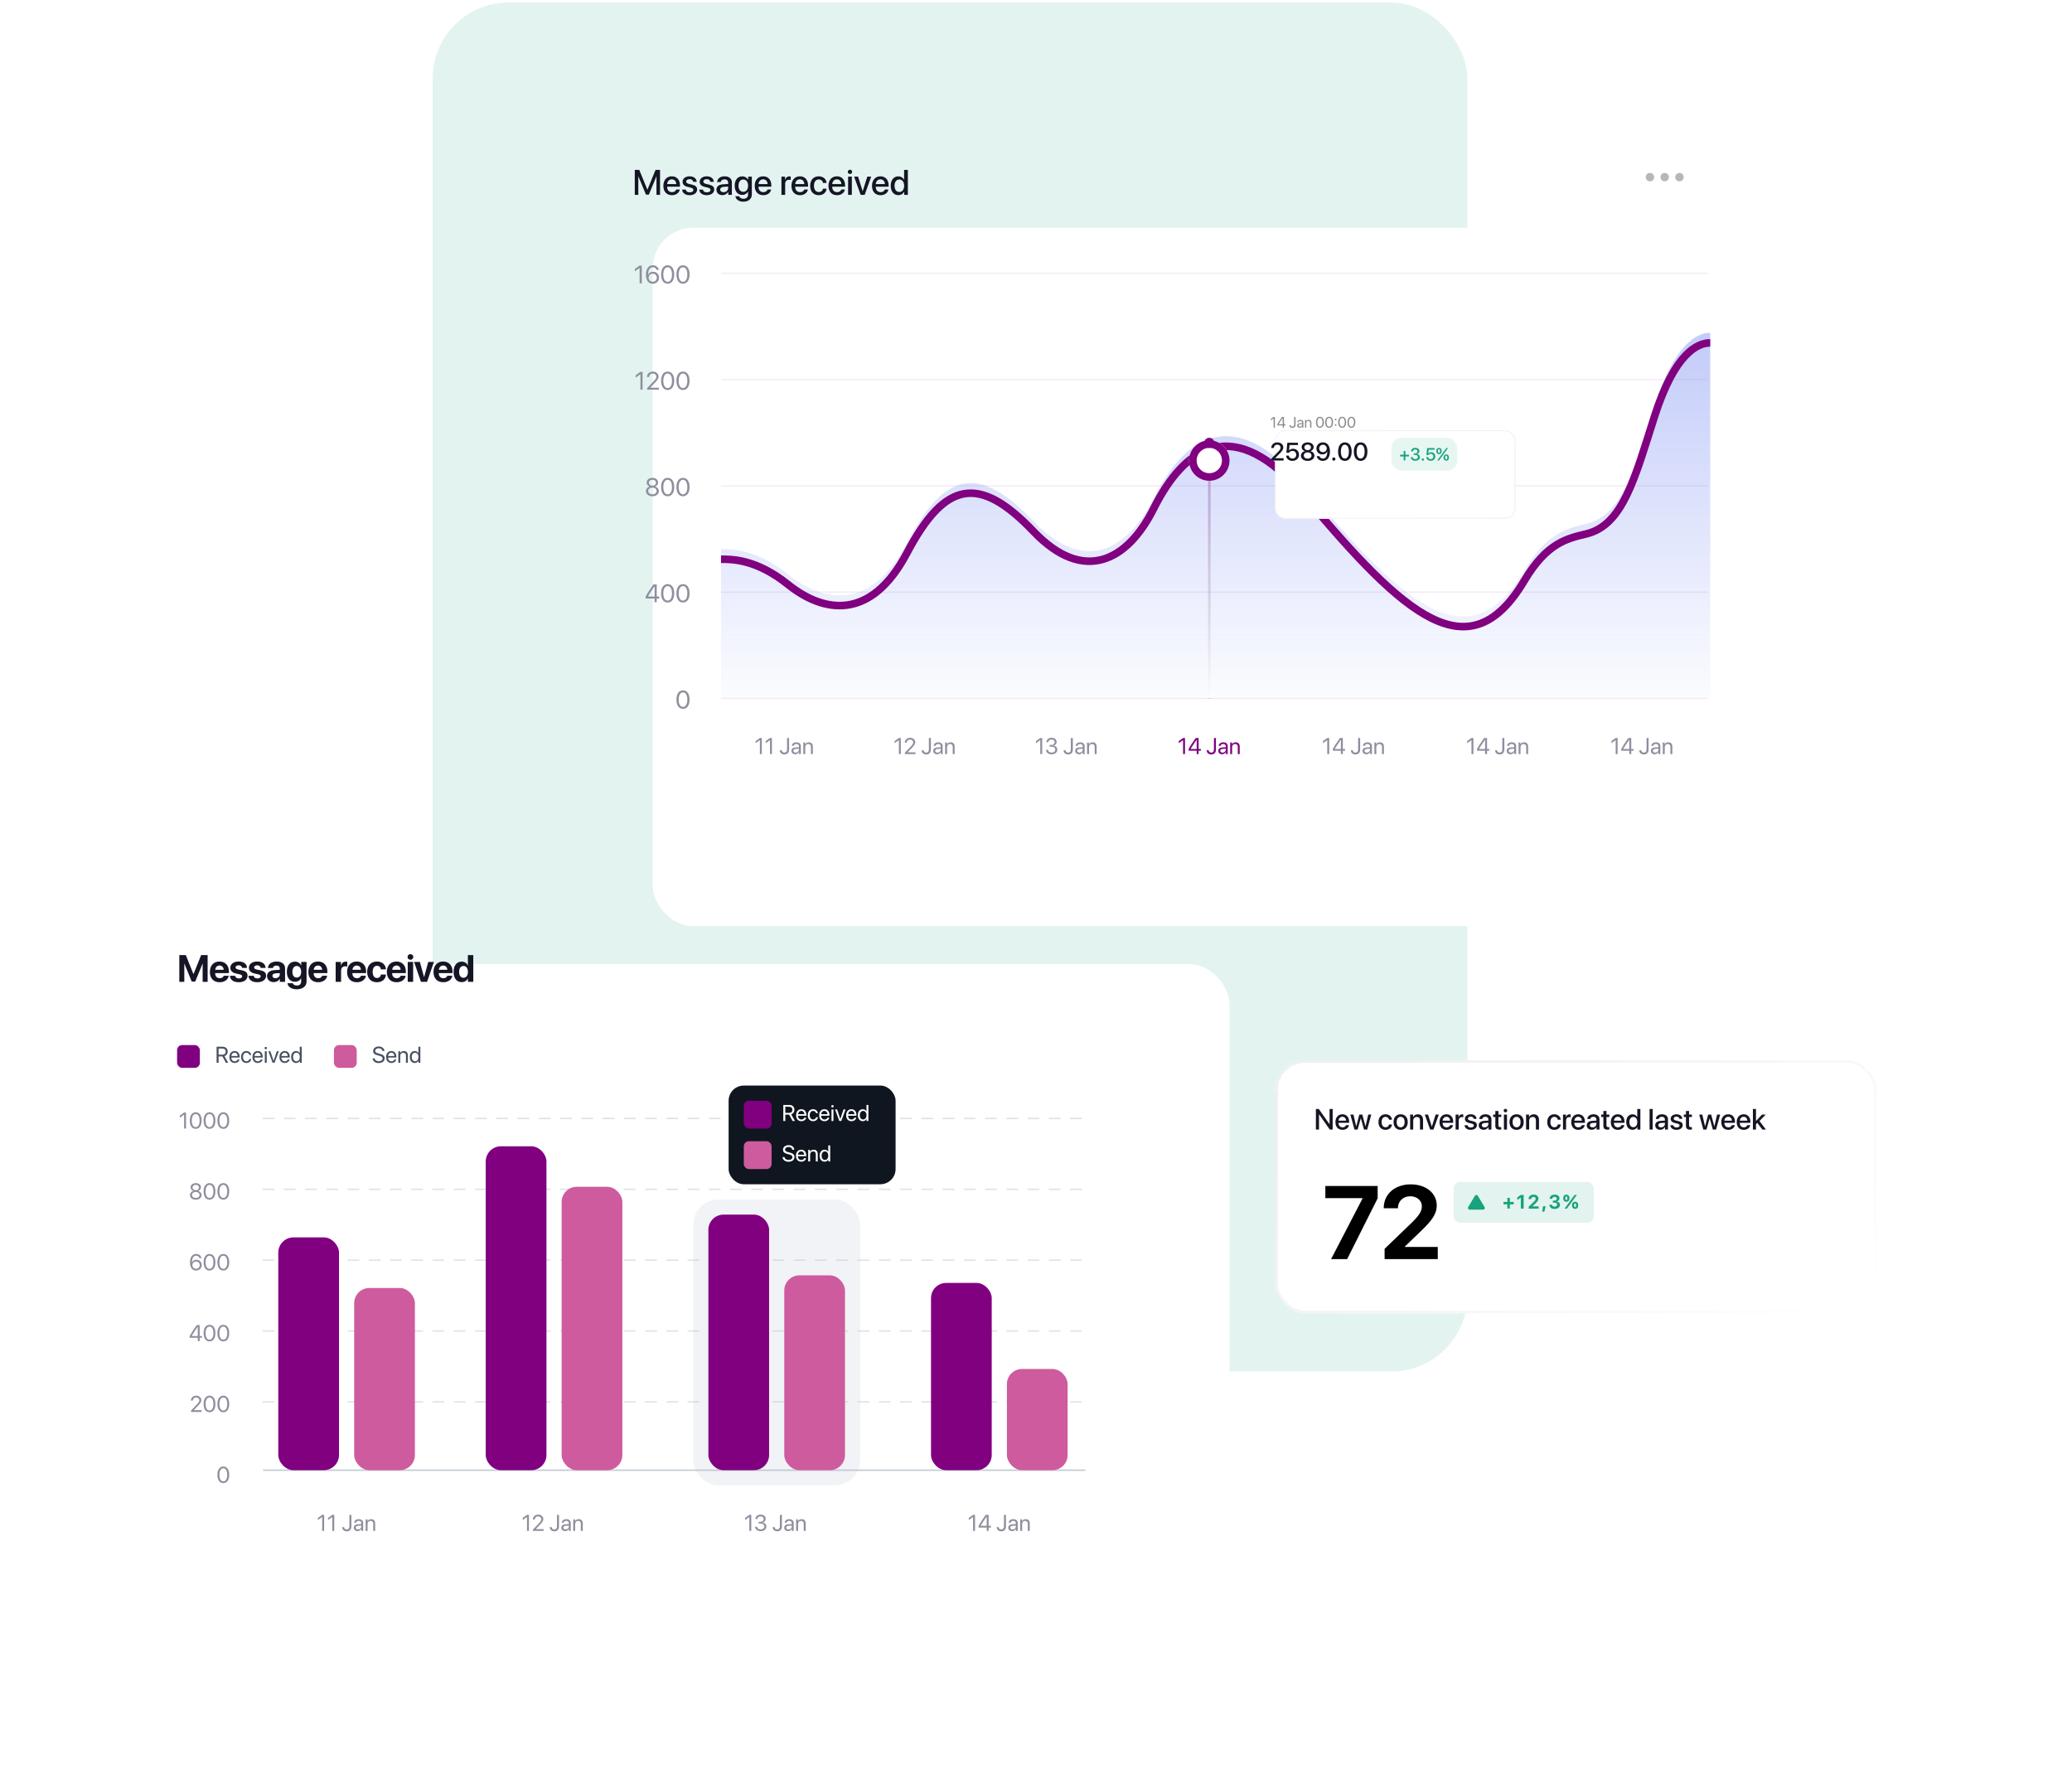 <svg width="819" height="701" viewBox="0 0 819 701" fill="none" xmlns="http://www.w3.org/2000/svg">
<rect x="171" y="1" width="409" height="541" rx="30" fill="#74CCB5" fill-opacity="0.2"/>
<g filter="url(#filter0_d_110_1281)">
<rect x="52" y="355" width="396" height="272" rx="16" fill="white"/>
</g>
<path d="M127.358 605V599.498H127.341L125.662 600.707V599.872L127.35 598.659H128.123V605H127.358ZM131.349 605V599.498H131.331L129.652 600.707V599.872L131.34 598.659H132.113V605H131.349ZM135.238 603.51H136.024C136.042 604.046 136.451 604.42 137.026 604.42C137.725 604.42 138.103 604.002 138.103 603.229V598.659H138.894V603.233C138.894 604.438 138.2 605.149 137.031 605.149C135.976 605.149 135.238 604.473 135.238 603.51ZM141.513 604.429C142.234 604.429 142.788 603.923 142.788 603.264V602.891L141.566 602.965C140.951 603.005 140.599 603.277 140.599 603.708C140.599 604.143 140.964 604.429 141.513 604.429ZM141.342 605.079C140.432 605.079 139.821 604.53 139.821 603.708C139.821 602.926 140.423 602.434 141.478 602.372L142.788 602.297V601.915C142.788 601.357 142.418 601.023 141.786 601.023C141.197 601.023 140.828 601.3 140.731 601.748H139.993C140.045 600.957 140.722 600.351 141.803 600.351C142.875 600.351 143.552 600.931 143.552 601.84V605H142.827V604.213H142.81C142.537 604.736 141.957 605.079 141.342 605.079ZM144.523 605V600.43H145.244V601.159H145.262C145.517 600.667 146.004 600.351 146.712 600.351C147.714 600.351 148.294 600.997 148.294 602.034V605H147.529V602.17C147.529 601.432 147.182 601.027 146.479 601.027C145.758 601.027 145.288 601.537 145.288 602.311V605H144.523Z" fill="#8E8E9E"/>
<path d="M208.305 605V599.498H208.287L206.608 600.707V599.872L208.296 598.659H209.069V605H208.305ZM210.638 600.487C210.638 599.379 211.535 598.553 212.73 598.553C213.864 598.553 214.756 599.322 214.756 600.293C214.756 601.001 214.435 601.528 213.376 602.623L211.772 604.279V604.297H214.861V605H210.678V604.455L212.91 602.104C213.763 601.208 213.965 600.869 213.965 600.342C213.965 599.731 213.407 599.243 212.708 599.243C211.965 599.243 211.403 599.779 211.403 600.487V600.491H210.638V600.487ZM217.292 603.51H218.078C218.096 604.046 218.504 604.42 219.08 604.42C219.779 604.42 220.157 604.002 220.157 603.229V598.659H220.948V603.233C220.948 604.438 220.253 605.149 219.084 605.149C218.03 605.149 217.292 604.473 217.292 603.51ZM223.567 604.429C224.288 604.429 224.841 603.923 224.841 603.264V602.891L223.62 602.965C223.004 603.005 222.653 603.277 222.653 603.708C222.653 604.143 223.018 604.429 223.567 604.429ZM223.396 605.079C222.486 605.079 221.875 604.53 221.875 603.708C221.875 602.926 222.477 602.434 223.532 602.372L224.841 602.297V601.915C224.841 601.357 224.472 601.023 223.839 601.023C223.25 601.023 222.881 601.3 222.785 601.748H222.046C222.099 600.957 222.776 600.351 223.857 600.351C224.929 600.351 225.606 600.931 225.606 601.84V605H224.881V604.213H224.863C224.591 604.736 224.011 605.079 223.396 605.079ZM226.577 605V600.43H227.298V601.159H227.315C227.57 600.667 228.058 600.351 228.766 600.351C229.768 600.351 230.348 600.997 230.348 602.034V605H229.583V602.17C229.583 601.432 229.236 601.027 228.533 601.027C227.812 601.027 227.342 601.537 227.342 602.311V605H226.577Z" fill="#8E8E9E"/>
<path d="M296.19 605V599.498H296.173L294.494 600.707V599.872L296.182 598.659H296.955V605H296.19ZM299.855 602.073V601.405H300.616C301.345 601.405 301.855 600.935 301.855 600.293C301.855 599.665 301.429 599.239 300.625 599.239C299.895 599.239 299.412 599.656 299.341 600.32H298.581C298.669 599.243 299.469 598.553 300.66 598.553C301.793 598.553 302.65 599.234 302.65 600.188C302.65 600.983 302.141 601.555 301.35 601.695V601.713C302.308 601.77 302.923 602.363 302.923 603.255C302.923 604.345 301.93 605.105 300.686 605.105C299.359 605.105 298.511 604.372 298.454 603.321H299.214C299.284 603.972 299.825 604.42 300.677 604.42C301.517 604.42 302.119 603.945 302.119 603.282C302.119 602.535 301.556 602.073 300.651 602.073H299.855ZM305.406 603.51H306.192C306.21 604.046 306.619 604.42 307.194 604.42C307.893 604.42 308.271 604.002 308.271 603.229V598.659H309.062V603.233C309.062 604.438 308.368 605.149 307.199 605.149C306.144 605.149 305.406 604.473 305.406 603.51ZM311.681 604.429C312.402 604.429 312.956 603.923 312.956 603.264V602.891L311.734 602.965C311.119 603.005 310.767 603.277 310.767 603.708C310.767 604.143 311.132 604.429 311.681 604.429ZM311.51 605.079C310.6 605.079 309.989 604.53 309.989 603.708C309.989 602.926 310.591 602.434 311.646 602.372L312.956 602.297V601.915C312.956 601.357 312.586 601.023 311.954 601.023C311.365 601.023 310.996 601.3 310.899 601.748H310.161C310.213 600.957 310.89 600.351 311.971 600.351C313.043 600.351 313.72 600.931 313.72 601.84V605H312.995V604.213H312.978C312.705 604.736 312.125 605.079 311.51 605.079ZM314.691 605V600.43H315.412V601.159H315.43C315.685 600.667 316.172 600.351 316.88 600.351C317.882 600.351 318.462 600.997 318.462 602.034V605H317.697V602.17C317.697 601.432 317.35 601.027 316.647 601.027C315.926 601.027 315.456 601.537 315.456 602.311V605H314.691Z" fill="#8E8E9E"/>
<path d="M384.629 605V599.498H384.611L382.933 600.707V599.872L384.62 598.659H385.394V605H384.629ZM390.017 605V603.682H386.831V602.965C387.371 601.963 388.114 600.808 389.612 598.659H390.781V602.987H391.678V603.682H390.781V605H390.017ZM387.613 602.97V602.987H390.017V599.318H390.003C388.804 601.032 388.114 602.091 387.613 602.97ZM393.967 603.51H394.754C394.771 604.046 395.18 604.42 395.756 604.42C396.455 604.42 396.833 604.002 396.833 603.229V598.659H397.624V603.233C397.624 604.438 396.929 605.149 395.76 605.149C394.706 605.149 393.967 604.473 393.967 603.51ZM400.243 604.429C400.963 604.429 401.517 603.923 401.517 603.264V602.891L400.295 602.965C399.68 603.005 399.329 603.277 399.329 603.708C399.329 604.143 399.693 604.429 400.243 604.429ZM400.071 605.079C399.162 605.079 398.551 604.53 398.551 603.708C398.551 602.926 399.153 602.434 400.208 602.372L401.517 602.297V601.915C401.517 601.357 401.148 601.023 400.515 601.023C399.926 601.023 399.557 601.3 399.46 601.748H398.722C398.775 600.957 399.452 600.351 400.533 600.351C401.605 600.351 402.282 600.931 402.282 601.84V605H401.557V604.213H401.539C401.267 604.736 400.687 605.079 400.071 605.079ZM403.253 605V600.43H403.974V601.159H403.991C404.246 600.667 404.734 600.351 405.441 600.351C406.443 600.351 407.023 600.997 407.023 602.034V605H406.259V602.17C406.259 601.432 405.912 601.027 405.208 601.027C404.488 601.027 404.018 601.537 404.018 602.311V605H403.253Z" fill="#8E8E9E"/>
<path d="M88.275 586.105C86.794 586.105 85.938 584.831 85.938 582.827C85.938 580.841 86.803 579.553 88.275 579.553C89.748 579.553 90.605 580.832 90.605 582.823C90.605 584.827 89.752 586.105 88.275 586.105ZM88.275 585.416C89.264 585.416 89.809 584.409 89.809 582.827C89.809 581.267 89.255 580.248 88.275 580.248C87.295 580.248 86.733 581.276 86.733 582.823C86.733 584.405 87.282 585.416 88.275 585.416Z" fill="#8E8E9E"/>
<path d="M75.461 553.487C75.461 552.379 76.357 551.553 77.553 551.553C78.686 551.553 79.579 552.322 79.579 553.293C79.579 554.001 79.258 554.528 78.199 555.623L76.595 557.279V557.297H79.684V558H75.501V557.455L77.733 555.104C78.585 554.208 78.788 553.869 78.788 553.342C78.788 552.731 78.23 552.243 77.531 552.243C76.788 552.243 76.226 552.779 76.226 553.487V553.491H75.461V553.487ZM82.817 558.105C81.336 558.105 80.48 556.831 80.48 554.827C80.48 552.841 81.345 551.553 82.817 551.553C84.29 551.553 85.147 552.832 85.147 554.823C85.147 556.827 84.294 558.105 82.817 558.105ZM82.817 557.416C83.806 557.416 84.351 556.409 84.351 554.827C84.351 553.267 83.797 552.248 82.817 552.248C81.837 552.248 81.275 553.276 81.275 554.823C81.275 556.405 81.824 557.416 82.817 557.416ZM88.275 558.105C86.794 558.105 85.938 556.831 85.938 554.827C85.938 552.841 86.803 551.553 88.275 551.553C89.748 551.553 90.605 552.832 90.605 554.823C90.605 556.827 89.752 558.105 88.275 558.105ZM88.275 557.416C89.264 557.416 89.809 556.409 89.809 554.827C89.809 553.267 89.255 552.248 88.275 552.248C87.295 552.248 86.733 553.276 86.733 554.823C86.733 556.405 87.282 557.416 88.275 557.416Z" fill="#8E8E9E"/>
<path d="M78.164 530V528.682H74.978V527.965C75.518 526.963 76.261 525.808 77.759 523.659H78.928V527.987H79.825V528.682H78.928V530H78.164ZM75.76 527.97V527.987H78.164V524.318H78.15C76.951 526.032 76.261 527.091 75.76 527.97ZM82.817 530.105C81.336 530.105 80.48 528.831 80.48 526.827C80.48 524.841 81.345 523.553 82.817 523.553C84.29 523.553 85.147 524.832 85.147 526.823C85.147 528.827 84.294 530.105 82.817 530.105ZM82.817 529.416C83.806 529.416 84.351 528.409 84.351 526.827C84.351 525.267 83.797 524.248 82.817 524.248C81.837 524.248 81.275 525.276 81.275 526.823C81.275 528.405 81.824 529.416 82.817 529.416ZM88.275 530.105C86.794 530.105 85.938 528.831 85.938 526.827C85.938 524.841 86.803 523.553 88.275 523.553C89.748 523.553 90.605 524.832 90.605 526.823C90.605 528.827 89.752 530.105 88.275 530.105ZM88.275 529.416C89.264 529.416 89.809 528.409 89.809 526.827C89.809 525.267 89.255 524.248 88.275 524.248C87.295 524.248 86.733 525.276 86.733 526.823C86.733 528.405 87.282 529.416 88.275 529.416Z" fill="#8E8E9E"/>
<path d="M77.504 502.11C76.555 502.11 75.799 501.596 75.408 500.682C75.197 500.194 75.096 499.623 75.096 498.937C75.096 496.801 76.006 495.549 77.557 495.549C78.634 495.549 79.46 496.195 79.662 497.192H78.858C78.686 496.617 78.177 496.248 77.548 496.248C76.489 496.248 75.887 497.188 75.861 498.875H75.874C76.16 498.256 76.858 497.847 77.645 497.847C78.853 497.847 79.75 498.739 79.75 499.943C79.75 501.196 78.805 502.11 77.504 502.11ZM77.496 501.407C78.304 501.407 78.946 500.77 78.946 499.97C78.946 499.139 78.348 498.542 77.509 498.542C76.669 498.542 76.05 499.139 76.05 499.948C76.05 500.761 76.683 501.407 77.496 501.407ZM82.817 502.105C81.336 502.105 80.48 500.831 80.48 498.827C80.48 496.841 81.345 495.553 82.817 495.553C84.29 495.553 85.147 496.832 85.147 498.823C85.147 500.827 84.294 502.105 82.817 502.105ZM82.817 501.416C83.806 501.416 84.351 500.409 84.351 498.827C84.351 497.267 83.797 496.248 82.817 496.248C81.837 496.248 81.275 497.276 81.275 498.823C81.275 500.405 81.824 501.416 82.817 501.416ZM88.275 502.105C86.794 502.105 85.938 500.831 85.938 498.827C85.938 496.841 86.803 495.553 88.275 495.553C89.748 495.553 90.605 496.832 90.605 498.823C90.605 500.827 89.752 502.105 88.275 502.105ZM88.275 501.416C89.264 501.416 89.809 500.409 89.809 498.827C89.809 497.267 89.255 496.248 88.275 496.248C87.295 496.248 86.733 497.276 86.733 498.823C86.733 500.405 87.282 501.416 88.275 501.416Z" fill="#8E8E9E"/>
<path d="M77.381 474.105C76.041 474.105 75.083 473.345 75.083 472.286C75.083 471.495 75.628 470.845 76.445 470.656V470.638C75.76 470.427 75.334 469.887 75.334 469.219C75.334 468.261 76.204 467.553 77.381 467.553C78.568 467.553 79.425 468.256 79.425 469.223C79.425 469.882 79.007 470.418 78.317 470.638V470.656C79.139 470.849 79.684 471.5 79.684 472.286C79.684 473.35 78.726 474.105 77.381 474.105ZM77.381 473.416C78.256 473.416 78.876 472.919 78.876 472.229C78.876 471.53 78.256 471.038 77.381 471.038C76.511 471.038 75.887 471.535 75.887 472.229C75.887 472.919 76.511 473.416 77.381 473.416ZM77.381 470.344C78.12 470.344 78.643 469.909 78.643 469.293C78.643 468.669 78.124 468.234 77.381 468.234C76.639 468.234 76.12 468.674 76.12 469.293C76.12 469.909 76.639 470.344 77.381 470.344ZM82.817 474.105C81.336 474.105 80.48 472.831 80.48 470.827C80.48 468.841 81.345 467.553 82.817 467.553C84.29 467.553 85.147 468.832 85.147 470.823C85.147 472.827 84.294 474.105 82.817 474.105ZM82.817 473.416C83.806 473.416 84.351 472.409 84.351 470.827C84.351 469.267 83.797 468.248 82.817 468.248C81.837 468.248 81.275 469.276 81.275 470.823C81.275 472.405 81.824 473.416 82.817 473.416ZM88.275 474.105C86.794 474.105 85.938 472.831 85.938 470.827C85.938 468.841 86.803 467.553 88.275 467.553C89.748 467.553 90.605 468.832 90.605 470.823C90.605 472.827 89.752 474.105 88.275 474.105ZM88.275 473.416C89.264 473.416 89.809 472.409 89.809 470.827C89.809 469.267 89.255 468.248 88.275 468.248C87.295 468.248 86.733 469.276 86.733 470.823C86.733 472.405 87.282 473.416 88.275 473.416Z" fill="#8E8E9E"/>
<path d="M72.767 446V440.498H72.749L71.071 441.707V440.872L72.758 439.659H73.532V446H72.767ZM77.359 446.105C75.878 446.105 75.022 444.831 75.022 442.827C75.022 440.841 75.887 439.553 77.359 439.553C78.832 439.553 79.689 440.832 79.689 442.823C79.689 444.827 78.836 446.105 77.359 446.105ZM77.359 445.416C78.348 445.416 78.893 444.409 78.893 442.827C78.893 441.267 78.339 440.248 77.359 440.248C76.379 440.248 75.817 441.276 75.817 442.823C75.817 444.405 76.366 445.416 77.359 445.416ZM82.817 446.105C81.336 446.105 80.48 444.831 80.48 442.827C80.48 440.841 81.345 439.553 82.817 439.553C84.29 439.553 85.147 440.832 85.147 442.823C85.147 444.827 84.294 446.105 82.817 446.105ZM82.817 445.416C83.806 445.416 84.351 444.409 84.351 442.827C84.351 441.267 83.797 440.248 82.817 440.248C81.837 440.248 81.275 441.276 81.275 442.823C81.275 444.405 81.824 445.416 82.817 445.416ZM88.275 446.105C86.794 446.105 85.938 444.831 85.938 442.827C85.938 440.841 86.803 439.553 88.275 439.553C89.748 439.553 90.605 440.832 90.605 442.823C90.605 444.827 89.752 446.105 88.275 446.105ZM88.275 445.416C89.264 445.416 89.809 444.409 89.809 442.827C89.809 441.267 89.255 440.248 88.275 440.248C87.295 440.248 86.733 441.276 86.733 442.823C86.733 444.405 87.282 445.416 88.275 445.416Z" fill="#8E8E9E"/>
<path d="M86.406 414.362V416.792H87.922C88.735 416.792 89.197 416.353 89.197 415.575C89.197 414.814 88.705 414.362 87.887 414.362H86.406ZM86.406 417.491V420H85.615V413.659H87.993C89.214 413.659 90.014 414.406 90.014 415.548C90.014 416.432 89.535 417.117 88.74 417.368L90.207 420H89.28L87.922 417.491H86.406ZM92.726 416.014C92.009 416.014 91.508 416.563 91.46 417.324H93.943C93.925 416.559 93.446 416.014 92.726 416.014ZM93.925 418.69H94.677C94.545 419.49 93.772 420.079 92.774 420.079C91.464 420.079 90.669 419.169 90.669 417.732C90.669 416.313 91.478 415.351 92.739 415.351C93.974 415.351 94.734 416.247 94.734 417.631V417.921H91.456V417.965C91.456 418.84 91.97 419.416 92.791 419.416C93.372 419.416 93.798 419.121 93.925 418.69ZM99.304 416.928H98.557C98.447 416.432 98.061 416.023 97.388 416.023C96.597 416.023 96.061 416.678 96.061 417.715C96.061 418.778 96.606 419.407 97.397 419.407C98.021 419.407 98.43 419.077 98.561 418.528H99.313C99.194 419.438 98.43 420.079 97.393 420.079C96.127 420.079 95.283 419.187 95.283 417.715C95.283 416.273 96.123 415.351 97.384 415.351C98.526 415.351 99.207 416.106 99.304 416.928ZM101.849 416.014C101.132 416.014 100.631 416.563 100.583 417.324H103.066C103.048 416.559 102.569 416.014 101.849 416.014ZM103.048 418.69H103.8C103.668 419.49 102.895 420.079 101.897 420.079C100.587 420.079 99.792 419.169 99.792 417.732C99.792 416.313 100.601 415.351 101.862 415.351C103.097 415.351 103.857 416.247 103.857 417.631V417.921H100.579V417.965C100.579 418.84 101.093 419.416 101.915 419.416C102.495 419.416 102.921 419.121 103.048 418.69ZM104.67 420V415.43H105.435V420H104.67ZM105.052 414.661C104.793 414.661 104.578 414.445 104.578 414.186C104.578 413.922 104.793 413.711 105.052 413.711C105.316 413.711 105.531 413.922 105.531 414.186C105.531 414.445 105.316 414.661 105.052 414.661ZM110.216 415.43L108.537 420H107.755L106.072 415.43H106.876L108.137 419.187H108.155L109.42 415.43H110.216ZM112.519 416.014C111.802 416.014 111.301 416.563 111.253 417.324H113.736C113.718 416.559 113.239 416.014 112.519 416.014ZM113.718 418.69H114.47C114.338 419.49 113.564 420.079 112.567 420.079C111.257 420.079 110.462 419.169 110.462 417.732C110.462 416.313 111.271 415.351 112.532 415.351C113.767 415.351 114.527 416.247 114.527 417.631V417.921H111.249V417.965C111.249 418.84 111.763 419.416 112.584 419.416C113.165 419.416 113.591 419.121 113.718 418.69ZM117.032 420.079C115.867 420.079 115.076 419.147 115.076 417.715C115.076 416.282 115.863 415.351 117.014 415.351C117.669 415.351 118.196 415.671 118.469 416.172H118.486V413.659H119.251V420H118.521V419.227H118.508C118.214 419.754 117.691 420.079 117.032 420.079ZM117.177 416.023C116.368 416.023 115.858 416.682 115.858 417.715C115.858 418.752 116.368 419.407 117.177 419.407C117.963 419.407 118.491 418.739 118.491 417.715C118.491 416.695 117.963 416.023 117.177 416.023Z" fill="#485062"/>
<rect x="70" y="413" width="9" height="9" rx="2" fill="#800080"/>
<path d="M147.312 418.255H148.107C148.182 418.941 148.833 419.394 149.738 419.394C150.595 419.394 151.219 418.941 151.219 418.317C151.219 417.781 150.845 417.451 149.993 417.231L149.18 417.021C148.011 416.722 147.492 416.208 147.492 415.346C147.492 414.292 148.415 413.553 149.733 413.553C150.995 413.553 151.909 414.3 151.944 415.364H151.153C151.083 414.683 150.533 414.265 149.707 414.265C148.885 414.265 148.314 414.691 148.314 415.311C148.314 415.79 148.666 416.076 149.527 416.3L150.19 416.476C151.504 416.805 152.036 417.311 152.036 418.22C152.036 419.38 151.122 420.105 149.663 420.105C148.318 420.105 147.387 419.376 147.312 418.255ZM154.673 416.014C153.957 416.014 153.456 416.563 153.407 417.324H155.89C155.873 416.559 155.394 416.014 154.673 416.014ZM155.873 418.69H156.624C156.492 419.49 155.719 420.079 154.721 420.079C153.412 420.079 152.616 419.169 152.616 417.732C152.616 416.313 153.425 415.351 154.686 415.351C155.921 415.351 156.681 416.247 156.681 417.631V417.921H153.403V417.965C153.403 418.84 153.917 419.416 154.739 419.416C155.319 419.416 155.745 419.121 155.873 418.69ZM157.455 420V415.43H158.175V416.159H158.193C158.448 415.667 158.936 415.351 159.643 415.351C160.645 415.351 161.225 415.997 161.225 417.034V420H160.46V417.17C160.46 416.432 160.113 416.027 159.41 416.027C158.689 416.027 158.219 416.537 158.219 417.311V420H157.455ZM163.932 420.079C162.768 420.079 161.977 419.147 161.977 417.715C161.977 416.282 162.763 415.351 163.915 415.351C164.569 415.351 165.097 415.671 165.369 416.172H165.387V413.659H166.151V420H165.422V419.227H165.409C165.114 419.754 164.591 420.079 163.932 420.079ZM164.077 416.023C163.269 416.023 162.759 416.682 162.759 417.715C162.759 418.752 163.269 419.407 164.077 419.407C164.864 419.407 165.391 418.739 165.391 417.715C165.391 416.695 164.864 416.023 164.077 416.023Z" fill="#485062"/>
<rect x="132" y="413" width="9" height="9" rx="2" fill="#ce5b9d"/>
<path d="M104 442L429 442" stroke="#E0E4E8" stroke-width="0.6" stroke-linecap="round" stroke-linejoin="round" stroke-dasharray="4.2 4.2"/>
<path d="M104 470L429 470" stroke="#E0E4E8" stroke-width="0.6" stroke-linecap="round" stroke-linejoin="round" stroke-dasharray="4.2 4.2"/>
<path d="M104 498L429 498" stroke="#E0E4E8" stroke-width="0.6" stroke-linecap="round" stroke-linejoin="round" stroke-dasharray="4.2 4.2"/>
<path d="M104 526L429 526" stroke="#E0E4E8" stroke-width="0.6" stroke-linecap="round" stroke-linejoin="round" stroke-dasharray="4.2 4.2"/>
<path d="M104 554L429 554" stroke="#E0E4E8" stroke-width="0.6" stroke-linecap="round" stroke-linejoin="round" stroke-dasharray="4.2 4.2"/>
<path d="M104 581L429 581" stroke="#C6CBD3" stroke-width="0.6"/>
<path d="M82.07 388H80.1V380.866H80.041L77.17 387.897H75.779L72.908 380.866H72.849V388H70.879V377.431H73.442L76.445 384.924H76.504L79.507 377.431H82.07V388ZM86.768 381.562C85.831 381.562 85.157 382.272 85.083 383.254H88.416C88.372 382.25 87.72 381.562 86.768 381.562ZM88.445 385.598H90.408C90.174 387.136 88.767 388.168 86.827 388.168C84.41 388.168 82.959 386.623 82.959 384.111C82.959 381.606 84.424 379.98 86.746 379.98C89.031 379.98 90.474 381.525 90.474 383.913V384.565H85.061V384.697C85.061 385.817 85.772 386.586 86.863 386.586C87.647 386.586 88.248 386.198 88.445 385.598ZM91.048 382.456C91.048 380.961 92.344 379.98 94.359 379.98C96.329 379.98 97.611 380.976 97.64 382.5H95.67C95.626 381.87 95.12 381.481 94.329 381.481C93.59 381.481 93.106 381.818 93.106 382.324C93.106 382.712 93.443 382.976 94.132 383.137L95.633 383.459C97.208 383.811 97.845 384.433 97.845 385.605C97.845 387.15 96.424 388.168 94.351 388.168C92.257 388.168 90.968 387.158 90.85 385.627H92.938C93.04 386.286 93.56 386.667 94.41 386.667C95.223 386.667 95.714 386.345 95.714 385.832C95.714 385.437 95.45 385.217 94.747 385.048L93.297 384.726C91.81 384.389 91.048 383.613 91.048 382.456ZM98.382 382.456C98.382 380.961 99.679 379.98 101.693 379.98C103.663 379.98 104.945 380.976 104.974 382.5H103.004C102.96 381.87 102.455 381.481 101.664 381.481C100.924 381.481 100.441 381.818 100.441 382.324C100.441 382.712 100.778 382.976 101.466 383.137L102.967 383.459C104.542 383.811 105.179 384.433 105.179 385.605C105.179 387.15 103.758 388.168 101.686 388.168C99.591 388.168 98.302 387.158 98.185 385.627H100.272C100.375 386.286 100.895 386.667 101.744 386.667C102.557 386.667 103.048 386.345 103.048 385.832C103.048 385.437 102.784 385.217 102.081 385.048L100.631 384.726C99.144 384.389 98.382 383.613 98.382 382.456ZM108.881 386.579C109.811 386.579 110.58 385.971 110.58 385.122V384.55L108.925 384.653C108.127 384.711 107.672 385.07 107.672 385.627C107.672 386.213 108.156 386.579 108.881 386.579ZM108.178 388.125C106.684 388.125 105.548 387.158 105.548 385.744C105.548 384.316 106.647 383.488 108.603 383.371L110.58 383.254V382.734C110.58 382.001 110.067 381.577 109.262 381.577C108.463 381.577 107.958 381.972 107.856 382.551H105.9C105.981 381.027 107.277 379.98 109.357 379.98C111.371 379.98 112.682 381.02 112.682 382.602V388H110.617V386.799H110.573C110.133 387.634 109.159 388.125 108.178 388.125ZM117.292 386.33C118.361 386.33 119.042 385.48 119.042 384.06C119.042 382.646 118.361 381.738 117.292 381.738C116.237 381.738 115.571 382.631 115.571 384.06C115.571 385.495 116.23 386.33 117.292 386.33ZM117.255 390.959C115.19 390.959 113.791 389.956 113.623 388.557H115.717C115.886 389.099 116.501 389.472 117.314 389.472C118.42 389.472 119.035 388.857 119.035 387.949V386.572H118.991C118.625 387.407 117.702 387.978 116.567 387.978C114.648 387.978 113.381 386.499 113.381 384.045C113.381 381.555 114.611 380.024 116.604 380.024C117.731 380.024 118.618 380.617 119.028 381.518H119.064V380.148H121.174V387.89C121.174 389.765 119.606 390.959 117.255 390.959ZM125.696 381.562C124.758 381.562 124.084 382.272 124.011 383.254H127.344C127.3 382.25 126.648 381.562 125.696 381.562ZM127.373 385.598H129.336C129.101 387.136 127.695 388.168 125.754 388.168C123.337 388.168 121.887 386.623 121.887 384.111C121.887 381.606 123.352 379.98 125.674 379.98C127.959 379.98 129.402 381.525 129.402 383.913V384.565H123.989V384.697C123.989 385.817 124.7 386.586 125.791 386.586C126.575 386.586 127.175 386.198 127.373 385.598ZM132.681 388V380.148H134.747V381.562H134.791C135.069 380.566 135.736 380.024 136.658 380.024C136.907 380.024 137.12 380.061 137.266 380.104V381.987C137.091 381.914 136.798 381.862 136.49 381.862C135.435 381.862 134.82 382.507 134.82 383.613V388H132.681ZM141.004 381.562C140.067 381.562 139.393 382.272 139.32 383.254H142.652C142.608 382.25 141.957 381.562 141.004 381.562ZM142.682 385.598H144.645C144.41 387.136 143.004 388.168 141.063 388.168C138.646 388.168 137.196 386.623 137.196 384.111C137.196 381.606 138.661 379.98 140.983 379.98C143.268 379.98 144.711 381.525 144.711 383.913V384.565H139.298V384.697C139.298 385.817 140.008 386.586 141.1 386.586C141.883 386.586 142.484 386.198 142.682 385.598ZM152.55 383.071H150.565C150.441 382.243 149.892 381.657 149.013 381.657C147.958 381.657 147.299 382.551 147.299 384.067C147.299 385.612 147.958 386.491 149.02 386.491C149.877 386.491 150.434 385.979 150.565 385.122H152.558C152.448 386.975 151.063 388.168 148.998 388.168C146.632 388.168 145.131 386.63 145.131 384.067C145.131 381.547 146.632 379.98 148.983 379.98C151.107 379.98 152.455 381.291 152.55 383.071ZM156.713 381.562C155.776 381.562 155.102 382.272 155.029 383.254H158.361C158.317 382.25 157.665 381.562 156.713 381.562ZM158.391 385.598H160.353C160.119 387.136 158.713 388.168 156.772 388.168C154.355 388.168 152.905 386.623 152.905 384.111C152.905 381.606 154.37 379.98 156.691 379.98C158.976 379.98 160.419 381.525 160.419 383.913V384.565H155.007V384.697C155.007 385.817 155.717 386.586 156.808 386.586C157.592 386.586 158.193 386.198 158.391 385.598ZM161.162 388V380.148H163.301V388H161.162ZM162.231 379.284C161.587 379.284 161.089 378.793 161.089 378.178C161.089 377.556 161.587 377.072 162.231 377.072C162.876 377.072 163.374 377.556 163.374 378.178C163.374 378.793 162.876 379.284 162.231 379.284ZM171.507 380.148L168.811 388H166.394L163.677 380.148H165.969L167.603 386.11H167.647L169.273 380.148H171.507ZM175.157 381.562C174.219 381.562 173.546 382.272 173.472 383.254H176.805C176.761 382.25 176.109 381.562 175.157 381.562ZM176.834 385.598H178.797C178.563 387.136 177.156 388.168 175.215 388.168C172.798 388.168 171.348 386.623 171.348 384.111C171.348 381.606 172.813 379.98 175.135 379.98C177.42 379.98 178.863 381.525 178.863 383.913V384.565H173.45V384.697C173.45 385.817 174.161 386.586 175.252 386.586C176.036 386.586 176.636 386.198 176.834 385.598ZM182.484 388.125C180.521 388.125 179.283 386.572 179.283 384.06C179.283 381.569 180.528 380.024 182.499 380.024C183.634 380.024 184.513 380.625 184.894 381.496H184.938V377.431H187.076V388H184.967V386.652H184.93C184.549 387.517 183.641 388.125 182.484 388.125ZM183.209 381.738C182.132 381.738 181.473 382.639 181.473 384.074C181.473 385.517 182.132 386.403 183.209 386.403C184.271 386.403 184.952 385.51 184.952 384.074C184.952 382.646 184.271 381.738 183.209 381.738Z" fill="#151525"/>
<rect x="110" y="489" width="24" height="92" rx="6" fill="#800080"/>
<rect x="140" y="509" width="24" height="72" rx="6" fill="#ce5b9d"/>
<rect x="368" y="507" width="24" height="74" rx="6" fill="#800080"/>
<rect x="398" y="541" width="24" height="40" rx="6" fill="#ce5b9d"/>
<rect x="192" y="453" width="24" height="128" rx="6" fill="#800080"/>
<rect x="222" y="469" width="24" height="112" rx="6" fill="#ce5b9d"/>
<rect opacity="0.19" x="274" y="474" width="66" height="113" rx="10" fill="#BABED3"/>
<rect x="280" y="480" width="24" height="101" rx="6" fill="#800080"/>
<rect x="310" y="504" width="24" height="77" rx="6" fill="#ce5b9d"/>
<rect x="288" y="429" width="66" height="39" rx="6" fill="#0F1620"/>
<path d="M310.406 437.362V439.792H311.922C312.735 439.792 313.197 439.353 313.197 438.575C313.197 437.814 312.705 437.362 311.887 437.362H310.406ZM310.406 440.491V443H309.615V436.659H311.993C313.214 436.659 314.014 437.406 314.014 438.548C314.014 439.432 313.535 440.117 312.74 440.368L314.208 443H313.28L311.922 440.491H310.406ZM316.726 439.014C316.009 439.014 315.508 439.563 315.46 440.324H317.943C317.925 439.559 317.446 439.014 316.726 439.014ZM317.925 441.69H318.677C318.545 442.49 317.771 443.079 316.774 443.079C315.464 443.079 314.669 442.169 314.669 440.732C314.669 439.313 315.478 438.351 316.739 438.351C317.974 438.351 318.734 439.247 318.734 440.631V440.921H315.456V440.965C315.456 441.84 315.97 442.416 316.792 442.416C317.372 442.416 317.798 442.121 317.925 441.69ZM323.304 439.928H322.557C322.447 439.432 322.061 439.023 321.388 439.023C320.597 439.023 320.061 439.678 320.061 440.715C320.061 441.778 320.606 442.407 321.397 442.407C322.021 442.407 322.43 442.077 322.562 441.528H323.313C323.194 442.438 322.43 443.079 321.393 443.079C320.127 443.079 319.283 442.187 319.283 440.715C319.283 439.273 320.123 438.351 321.384 438.351C322.526 438.351 323.208 439.106 323.304 439.928ZM325.849 439.014C325.132 439.014 324.631 439.563 324.583 440.324H327.066C327.048 439.559 326.569 439.014 325.849 439.014ZM327.048 441.69H327.8C327.668 442.49 326.895 443.079 325.897 443.079C324.587 443.079 323.792 442.169 323.792 440.732C323.792 439.313 324.601 438.351 325.862 438.351C327.097 438.351 327.857 439.247 327.857 440.631V440.921H324.579V440.965C324.579 441.84 325.093 442.416 325.915 442.416C326.495 442.416 326.921 442.121 327.048 441.69ZM328.67 443V438.43H329.435V443H328.67ZM329.052 437.661C328.793 437.661 328.578 437.445 328.578 437.186C328.578 436.922 328.793 436.711 329.052 436.711C329.316 436.711 329.531 436.922 329.531 437.186C329.531 437.445 329.316 437.661 329.052 437.661ZM334.216 438.43L332.537 443H331.755L330.072 438.43H330.876L332.137 442.187H332.155L333.42 438.43H334.216ZM336.519 439.014C335.802 439.014 335.301 439.563 335.253 440.324H337.736C337.718 439.559 337.239 439.014 336.519 439.014ZM337.718 441.69H338.47C338.338 442.49 337.564 443.079 336.567 443.079C335.257 443.079 334.462 442.169 334.462 440.732C334.462 439.313 335.271 438.351 336.532 438.351C337.767 438.351 338.527 439.247 338.527 440.631V440.921H335.249V440.965C335.249 441.84 335.763 442.416 336.584 442.416C337.165 442.416 337.591 442.121 337.718 441.69ZM341.032 443.079C339.867 443.079 339.076 442.147 339.076 440.715C339.076 439.282 339.863 438.351 341.014 438.351C341.669 438.351 342.196 438.671 342.469 439.172H342.486V436.659H343.251V443H342.521V442.227H342.508C342.214 442.754 341.691 443.079 341.032 443.079ZM341.177 439.023C340.368 439.023 339.858 439.682 339.858 440.715C339.858 441.752 340.368 442.407 341.177 442.407C341.963 442.407 342.491 441.739 342.491 440.715C342.491 439.695 341.963 439.023 341.177 439.023Z" fill="white"/>
<rect x="294" y="435" width="11" height="11" rx="2" fill="#800080"/>
<path d="M309.312 457.255H310.107C310.182 457.941 310.833 458.394 311.738 458.394C312.595 458.394 313.219 457.941 313.219 457.317C313.219 456.781 312.845 456.451 311.993 456.231L311.18 456.021C310.011 455.722 309.492 455.208 309.492 454.346C309.492 453.292 310.415 452.553 311.733 452.553C312.995 452.553 313.909 453.3 313.944 454.364H313.153C313.083 453.683 312.533 453.265 311.707 453.265C310.885 453.265 310.314 453.691 310.314 454.311C310.314 454.79 310.666 455.076 311.527 455.3L312.19 455.476C313.504 455.805 314.036 456.311 314.036 457.22C314.036 458.38 313.122 459.105 311.663 459.105C310.318 459.105 309.387 458.376 309.312 457.255ZM316.673 455.014C315.957 455.014 315.456 455.563 315.407 456.324H317.89C317.873 455.559 317.394 455.014 316.673 455.014ZM317.873 457.69H318.624C318.492 458.49 317.719 459.079 316.721 459.079C315.412 459.079 314.616 458.169 314.616 456.732C314.616 455.313 315.425 454.351 316.686 454.351C317.921 454.351 318.681 455.247 318.681 456.631V456.921H315.403V456.965C315.403 457.84 315.917 458.416 316.739 458.416C317.319 458.416 317.745 458.121 317.873 457.69ZM319.455 459V454.43H320.175V455.159H320.193C320.448 454.667 320.936 454.351 321.643 454.351C322.645 454.351 323.225 454.997 323.225 456.034V459H322.46V456.17C322.46 455.432 322.113 455.027 321.41 455.027C320.689 455.027 320.219 455.537 320.219 456.311V459H319.455ZM325.932 459.079C324.768 459.079 323.977 458.147 323.977 456.715C323.977 455.282 324.763 454.351 325.915 454.351C326.569 454.351 327.097 454.671 327.369 455.172H327.387V452.659H328.151V459H327.422V458.227H327.409C327.114 458.754 326.591 459.079 325.932 459.079ZM326.077 455.023C325.269 455.023 324.759 455.682 324.759 456.715C324.759 457.752 325.269 458.407 326.077 458.407C326.864 458.407 327.391 457.739 327.391 456.715C327.391 455.695 326.864 455.023 326.077 455.023Z" fill="white"/>
<rect x="294" y="451" width="11" height="11" rx="2" fill="#ce5b9d"/>
<g filter="url(#filter1_d_110_1281)">
<g clip-path="url(#clip0_110_1281)">
<rect x="486" y="383" width="237.821" height="100" rx="2.564" fill="white"/>
<path d="M503.362 410.385H502.134V402.255H503.278L507.492 408.249H507.537V402.255H508.765V410.385H507.627L503.413 404.396H503.362V410.385ZM512.602 405.331C511.751 405.331 511.154 405.979 511.092 406.875H514.056C514.027 405.968 513.453 405.331 512.602 405.331ZM514.05 408.644H515.205C515.036 409.726 514.01 410.497 512.653 410.497C510.912 410.497 509.858 409.32 509.858 407.449C509.858 405.59 510.929 404.351 512.602 404.351C514.247 404.351 515.272 405.511 515.272 407.309V407.726H511.086V407.799C511.086 408.83 511.706 409.511 512.681 409.511C513.374 409.511 513.887 409.162 514.05 408.644ZM524.039 404.458L522.416 410.385H521.149L519.904 405.945H519.875L518.642 410.385H517.385L515.757 404.458H516.974L518.056 409.123H518.078L519.312 404.458H520.484L521.723 409.123H521.752L522.833 404.458H524.039ZM532.214 406.497H531.053C530.929 405.866 530.456 405.365 529.662 405.365C528.721 405.365 528.101 406.148 528.101 407.421C528.101 408.723 528.727 409.478 529.673 409.478C530.422 409.478 530.913 409.066 531.053 408.379H532.225C532.096 409.641 531.087 410.497 529.662 410.497C527.966 410.497 526.862 409.337 526.862 407.421C526.862 405.54 527.966 404.351 529.65 404.351C531.177 404.351 532.107 405.331 532.214 406.497ZM535.634 410.497C533.938 410.497 532.822 409.331 532.822 407.421C532.822 405.517 533.944 404.351 535.634 404.351C537.324 404.351 538.445 405.517 538.445 407.421C538.445 409.331 537.33 410.497 535.634 410.497ZM535.634 409.495C536.592 409.495 537.206 408.74 537.206 407.421C537.206 406.109 536.586 405.354 535.634 405.354C534.682 405.354 534.062 406.109 534.062 407.421C534.062 408.74 534.682 409.495 535.634 409.495ZM539.386 410.385V404.458H540.547V405.449H540.575C540.896 404.773 541.527 404.356 542.44 404.356C543.747 404.356 544.496 405.19 544.496 406.548V410.385H543.274V406.785C543.274 405.894 542.857 405.404 542.012 405.404C541.155 405.404 540.603 406.013 540.603 406.931V410.385H539.386ZM550.733 404.458L548.609 410.385H547.302L545.167 404.458H546.462L547.95 409.196H547.972L549.46 404.458H550.733ZM553.742 405.331C552.891 405.331 552.294 405.979 552.232 406.875H555.195C555.167 405.968 554.592 405.331 553.742 405.331ZM555.189 408.644H556.344C556.175 409.726 555.15 410.497 553.792 410.497C552.051 410.497 550.998 409.32 550.998 407.449C550.998 405.59 552.068 404.351 553.742 404.351C555.387 404.351 556.412 405.511 556.412 407.309V407.726H552.226V407.799C552.226 408.83 552.846 409.511 553.82 409.511C554.513 409.511 555.026 409.162 555.189 408.644ZM557.359 410.385V404.458H558.519V405.466H558.547C558.745 404.773 559.274 404.362 559.973 404.362C560.147 404.362 560.3 404.39 560.39 404.407V405.54C560.294 405.5 560.08 405.472 559.843 405.472C559.06 405.472 558.576 405.996 558.576 406.835V410.385H557.359ZM561.038 406.137C561.038 405.078 561.973 404.351 563.359 404.351C564.677 404.351 565.601 405.089 565.641 406.142H564.497C564.441 405.607 564.007 405.275 563.325 405.275C562.666 405.275 562.226 405.596 562.226 406.063C562.226 406.43 562.519 406.678 563.133 406.83L564.131 407.061C565.325 407.348 565.776 407.799 565.776 408.672C565.776 409.754 564.767 410.497 563.314 410.497C561.911 410.497 560.981 409.771 560.885 408.683H562.091C562.187 409.252 562.626 409.568 563.37 409.568C564.102 409.568 564.553 409.264 564.553 408.785C564.553 408.407 564.328 408.199 563.708 408.041L562.649 407.782C561.578 407.523 561.038 406.965 561.038 406.137ZM568.796 409.523C569.646 409.523 570.311 408.937 570.311 408.165V407.697L568.852 407.787C568.125 407.838 567.714 408.159 567.714 408.666C567.714 409.185 568.142 409.523 568.796 409.523ZM568.458 410.486C567.297 410.486 566.486 409.765 566.486 408.7C566.486 407.664 567.28 407.027 568.689 406.948L570.311 406.852V406.396C570.311 405.737 569.866 405.342 569.122 405.342C568.418 405.342 567.979 405.68 567.872 406.21H566.722C566.79 405.139 567.703 404.351 569.167 404.351C570.604 404.351 571.522 405.111 571.522 406.3V410.385H570.356V409.41H570.328C569.984 410.069 569.235 410.486 568.458 410.486ZM573.061 403.055H574.283V404.458H575.41V405.421H574.283V408.689C574.283 409.202 574.509 409.433 575.004 409.433C575.128 409.433 575.325 409.421 575.404 409.404V410.368C575.269 410.402 574.999 410.424 574.728 410.424C573.528 410.424 573.061 409.968 573.061 408.824V405.421H572.199V404.458H573.061V403.055ZM576.452 410.385V404.458H577.669V410.385H576.452ZM577.061 403.59C576.672 403.59 576.356 403.28 576.356 402.897C576.356 402.508 576.672 402.199 577.061 402.199C577.455 402.199 577.771 402.508 577.771 402.897C577.771 403.28 577.455 403.59 577.061 403.59ZM581.461 410.497C579.765 410.497 578.65 409.331 578.65 407.421C578.65 405.517 579.771 404.351 581.461 404.351C583.151 404.351 584.272 405.517 584.272 407.421C584.272 409.331 583.157 410.497 581.461 410.497ZM581.461 409.495C582.419 409.495 583.033 408.74 583.033 407.421C583.033 406.109 582.413 405.354 581.461 405.354C580.509 405.354 579.889 406.109 579.889 407.421C579.889 408.74 580.509 409.495 581.461 409.495ZM585.213 410.385V404.458H586.374V405.449H586.402C586.723 404.773 587.354 404.356 588.267 404.356C589.574 404.356 590.323 405.19 590.323 406.548V410.385H589.101V406.785C589.101 405.894 588.684 405.404 587.839 405.404C586.982 405.404 586.43 406.013 586.43 406.931V410.385H585.213ZM598.932 406.497H597.771C597.647 405.866 597.174 405.365 596.38 405.365C595.439 405.365 594.819 406.148 594.819 407.421C594.819 408.723 595.445 409.478 596.391 409.478C597.14 409.478 597.631 409.066 597.771 408.379H598.943C598.814 409.641 597.805 410.497 596.38 410.497C594.684 410.497 593.58 409.337 593.58 407.421C593.58 405.54 594.684 404.351 596.368 404.351C597.895 404.351 598.825 405.331 598.932 406.497ZM599.805 410.385V404.458H600.966V405.466H600.994C601.191 404.773 601.721 404.362 602.419 404.362C602.594 404.362 602.746 404.39 602.836 404.407V405.54C602.741 405.5 602.526 405.472 602.29 405.472C601.507 405.472 601.022 405.996 601.022 406.835V410.385H599.805ZM605.811 405.331C604.96 405.331 604.363 405.979 604.301 406.875H607.265C607.237 405.968 606.662 405.331 605.811 405.331ZM607.259 408.644H608.414C608.245 409.726 607.22 410.497 605.862 410.497C604.121 410.497 603.067 409.32 603.067 407.449C603.067 405.59 604.138 404.351 605.811 404.351C607.456 404.351 608.482 405.511 608.482 407.309V407.726H604.296V407.799C604.296 408.83 604.915 409.511 605.89 409.511C606.583 409.511 607.096 409.162 607.259 408.644ZM611.501 409.523C612.352 409.523 613.017 408.937 613.017 408.165V407.697L611.558 407.787C610.831 407.838 610.42 408.159 610.42 408.666C610.42 409.185 610.848 409.523 611.501 409.523ZM611.163 410.486C610.003 410.486 609.192 409.765 609.192 408.7C609.192 407.664 609.986 407.027 611.394 406.948L613.017 406.852V406.396C613.017 405.737 612.572 405.342 611.828 405.342C611.124 405.342 610.685 405.68 610.577 406.21H609.428C609.496 405.139 610.408 404.351 611.873 404.351C613.31 404.351 614.228 405.111 614.228 406.3V410.385H613.062V409.41H613.034C612.69 410.069 611.941 410.486 611.163 410.486ZM615.766 403.055H616.989V404.458H618.116V405.421H616.989V408.689C616.989 409.202 617.214 409.433 617.71 409.433C617.834 409.433 618.031 409.421 618.11 409.404V410.368C617.975 410.402 617.705 410.424 617.434 410.424C616.234 410.424 615.766 409.968 615.766 408.824V405.421H614.904V404.458H615.766V403.055ZM621.451 405.331C620.6 405.331 620.003 405.979 619.941 406.875H622.905C622.877 405.968 622.302 405.331 621.451 405.331ZM622.899 408.644H624.054C623.885 409.726 622.86 410.497 621.502 410.497C619.761 410.497 618.707 409.32 618.707 407.449C618.707 405.59 619.778 404.351 621.451 404.351C623.096 404.351 624.122 405.511 624.122 407.309V407.726H619.936V407.799C619.936 408.83 620.555 409.511 621.53 409.511C622.223 409.511 622.736 409.162 622.899 408.644ZM627.294 410.486C625.795 410.486 624.803 409.292 624.803 407.421C624.803 405.551 625.795 404.362 627.282 404.362C628.133 404.362 628.809 404.79 629.142 405.444H629.164V402.255H630.387V410.385H629.204V409.376H629.181C628.832 410.052 628.156 410.486 627.294 410.486ZM627.615 405.387C626.651 405.387 626.048 406.176 626.048 407.421C626.048 408.672 626.651 409.455 627.615 409.455C628.55 409.455 629.175 408.661 629.175 407.421C629.175 406.193 628.55 405.387 627.615 405.387ZM634.026 410.385V402.255H635.243V410.385H634.026ZM638.567 409.523C639.418 409.523 640.083 408.937 640.083 408.165V407.697L638.624 407.787C637.897 407.838 637.486 408.159 637.486 408.666C637.486 409.185 637.914 409.523 638.567 409.523ZM638.229 410.486C637.069 410.486 636.257 409.765 636.257 408.7C636.257 407.664 637.052 407.027 638.46 406.948L640.083 406.852V406.396C640.083 405.737 639.638 405.342 638.894 405.342C638.19 405.342 637.75 405.68 637.643 406.21H636.494C636.562 405.139 637.474 404.351 638.939 404.351C640.376 404.351 641.294 405.111 641.294 406.3V410.385H640.128V409.41H640.1C639.756 410.069 639.007 410.486 638.229 410.486ZM642.37 406.137C642.37 405.078 643.305 404.351 644.691 404.351C646.01 404.351 646.934 405.089 646.973 406.142H645.83C645.773 405.607 645.339 405.275 644.658 405.275C643.998 405.275 643.559 405.596 643.559 406.063C643.559 406.43 643.852 406.678 644.466 406.83L645.463 407.061C646.658 407.348 647.108 407.799 647.108 408.672C647.108 409.754 646.1 410.497 644.646 410.497C643.244 410.497 642.314 409.771 642.218 408.683H643.424C643.52 409.252 643.959 409.568 644.703 409.568C645.435 409.568 645.886 409.264 645.886 408.785C645.886 408.407 645.66 408.199 645.041 408.041L643.982 407.782C642.911 407.523 642.37 406.965 642.37 406.137ZM648.41 403.055H649.632V404.458H650.759V405.421H649.632V408.689C649.632 409.202 649.858 409.433 650.354 409.433C650.478 409.433 650.675 409.421 650.754 409.404V410.368C650.618 410.402 650.348 410.424 650.078 410.424C648.878 410.424 648.41 409.968 648.41 408.824V405.421H647.548V404.458H648.41V403.055ZM661.926 404.458L660.303 410.385H659.036L657.791 405.945H657.762L656.529 410.385H655.272L653.644 404.458H654.861L655.943 409.123H655.965L657.199 404.458H658.371L659.61 409.123H659.638L660.72 404.458H661.926ZM665.115 405.331C664.264 405.331 663.667 405.979 663.605 406.875H666.568C666.54 405.968 665.965 405.331 665.115 405.331ZM666.563 408.644H667.718C667.549 409.726 666.523 410.497 665.165 410.497C663.425 410.497 662.371 409.32 662.371 407.449C662.371 405.59 663.441 404.351 665.115 404.351C666.76 404.351 667.785 405.511 667.785 407.309V407.726H663.599V407.799C663.599 408.83 664.219 409.511 665.194 409.511C665.887 409.511 666.399 409.162 666.563 408.644ZM671.211 405.331C670.36 405.331 669.763 405.979 669.701 406.875H672.664C672.636 405.968 672.061 405.331 671.211 405.331ZM672.659 408.644H673.814C673.645 409.726 672.619 410.497 671.261 410.497C669.521 410.497 668.467 409.32 668.467 407.449C668.467 405.59 669.537 404.351 671.211 404.351C672.856 404.351 673.881 405.511 673.881 407.309V407.726H669.695V407.799C669.695 408.83 670.315 409.511 671.29 409.511C671.983 409.511 672.495 409.162 672.659 408.644ZM676.101 406.999L678.496 404.458H679.927L677.47 407.01L680.022 410.385H678.608L676.597 407.754L676.09 408.255V410.385H674.873V402.255H676.09V406.999H676.101Z" fill="#151525"/>
<path d="M508.136 461.59L520.575 437.611V437.491H505.872V432.684H526.545V437.551L514.486 461.59H508.136ZM528.95 441.378C528.95 435.909 533.317 432.043 539.627 432.043C545.716 432.043 549.903 435.568 549.903 440.396C549.903 444.002 547.499 446.706 544.314 449.871L537.263 456.662V456.782H550.304V461.59H529.29V457.523L540.188 447.027C543.112 444.102 544.014 442.64 544.014 440.636C544.014 438.473 542.111 436.75 539.426 436.75C536.622 436.75 534.559 438.713 534.559 441.378V441.478H528.95V441.378Z" fill="black"/>
<rect x="556.59" y="431.077" width="55.359" height="16.128" rx="2.564" fill="#E3F3EF"/>
<g clip-path="url(#clip1_110_1281)">
<path d="M565.016 436.532L562.301 441.064C562.245 441.161 562.216 441.271 562.215 441.383C562.215 441.495 562.244 441.605 562.3 441.702C562.355 441.799 562.435 441.881 562.531 441.937C562.628 441.994 562.738 442.025 562.849 442.026H568.279C568.391 442.025 568.5 441.994 568.597 441.937C568.693 441.881 568.773 441.799 568.829 441.702C568.884 441.605 568.913 441.495 568.913 441.383C568.913 441.271 568.883 441.161 568.827 441.064L566.112 436.532C566.055 436.438 565.975 436.36 565.879 436.306C565.783 436.252 565.674 436.224 565.564 436.224C565.454 436.224 565.346 436.252 565.25 436.306C565.154 436.36 565.073 436.438 565.016 436.532Z" fill="#16A37D"/>
</g>
<path d="M578.803 439.948V441.589H577.819V439.948H576.286V438.99H577.819V437.367H578.803V438.99H580.335V439.948H578.803ZM583.137 441.642V437.262H583.114L581.732 438.216V437.194L583.133 436.222H584.26V441.642H583.137ZM586.182 437.852C586.182 436.826 587.001 436.101 588.184 436.101C589.326 436.101 590.111 436.763 590.111 437.668C590.111 438.344 589.66 438.851 589.063 439.444L587.741 440.718V440.74H590.186V441.642H586.246V440.879L588.289 438.911C588.837 438.363 589.006 438.088 589.006 437.713C589.006 437.307 588.65 436.984 588.146 436.984C587.62 436.984 587.234 437.352 587.234 437.852V437.871H586.182V437.852ZM592.439 442.829H591.616L591.898 440.71H592.942L592.439 442.829ZM595.811 439.275V438.457H596.468C596.986 438.457 597.336 438.149 597.336 437.702C597.336 437.262 597.024 436.973 596.461 436.973C595.935 436.973 595.585 437.285 595.555 437.758H594.511C594.553 436.755 595.334 436.101 596.509 436.101C597.636 436.101 598.406 436.68 598.406 437.548C598.406 438.212 597.952 438.693 597.287 438.813V438.836C598.094 438.903 598.617 439.392 598.617 440.143C598.617 441.116 597.734 441.762 596.483 441.762C595.259 441.762 594.459 441.089 594.406 440.09H595.492C595.525 440.549 595.901 440.849 596.498 440.849C597.065 440.849 597.463 440.53 597.463 440.072C597.463 439.576 597.092 439.275 596.479 439.275H595.811ZM602.364 437.521C602.364 438.385 601.887 438.926 601.129 438.926C600.374 438.926 599.893 438.385 599.893 437.521C599.893 436.661 600.374 436.117 601.129 436.117C601.887 436.117 602.364 436.661 602.364 437.521ZM601.129 438.261C601.373 438.261 601.523 437.983 601.523 437.518C601.523 437.052 601.373 436.77 601.129 436.77C600.884 436.77 600.734 437.052 600.734 437.518C600.734 437.983 600.884 438.261 601.129 438.261ZM601.339 441.642H600.43L602.533 438.761L604.385 436.222H605.29L603.247 439.024L601.339 441.642ZM605.827 440.312C605.827 441.176 605.35 441.72 604.592 441.72C603.837 441.72 603.356 441.176 603.356 440.312C603.356 439.452 603.837 438.907 604.592 438.907C605.35 438.907 605.827 439.452 605.827 440.312ZM604.592 441.052C604.836 441.052 604.986 440.774 604.986 440.308C604.986 439.842 604.836 439.561 604.592 439.561C604.347 439.561 604.197 439.842 604.197 440.308C604.197 440.774 604.347 441.052 604.592 441.052Z" fill="#16A37D"/>
</g>
<rect x="486.5" y="383.5" width="236.821" height="99" rx="11.5" stroke="url(#paint0_linear_110_1281)" shape-rendering="crispEdges"/>
</g>
<g filter="url(#filter2_d_110_1281)">
<rect x="230" y="44" width="466" height="276" rx="16" fill="white"/>
</g>
<g opacity="0.08">
<path d="M285 108H675" stroke="#800080" stroke-width="0.5"/>
<path d="M285 150H675" stroke="#800080" stroke-width="0.5"/>
<path d="M285 192H675" stroke="#800080" stroke-width="0.5"/>
<path d="M285 234H675" stroke="#800080" stroke-width="0.5"/>
<path d="M285 276H675" stroke="#800080" stroke-width="0.5"/>
</g>
<path d="M653.833 70C653.833 70.442 653.658 70.866 653.345 71.178C653.033 71.491 652.609 71.666 652.167 71.666C651.725 71.666 651.301 71.491 650.988 71.178C650.676 70.866 650.5 70.442 650.5 70C650.5 69.558 650.676 69.134 650.988 68.821C651.301 68.509 651.725 68.333 652.167 68.333C652.609 68.333 653.033 68.509 653.345 68.821C653.658 69.134 653.833 69.558 653.833 70ZM659.667 70C659.667 70.442 659.491 70.866 659.179 71.178C658.866 71.491 658.442 71.666 658 71.666C657.558 71.666 657.134 71.491 656.821 71.178C656.509 70.866 656.333 70.442 656.333 70C656.333 69.558 656.509 69.134 656.821 68.821C657.134 68.509 657.558 68.333 658 68.333C658.442 68.333 658.866 68.509 659.179 68.821C659.491 69.134 659.667 69.558 659.667 70ZM665.5 70C665.5 70.442 665.324 70.866 665.012 71.178C664.699 71.491 664.275 71.666 663.833 71.666C663.391 71.666 662.967 71.491 662.655 71.178C662.342 70.866 662.167 70.442 662.167 70C662.167 69.558 662.342 69.134 662.655 68.821C662.967 68.509 663.391 68.333 663.833 68.333C664.275 68.333 664.699 68.509 665.012 68.821C665.324 69.134 665.5 69.558 665.5 70Z" fill="#151525" fill-opacity="0.31"/>
<path d="M260.89 77H259.488V69.74H259.44L256.467 76.925H255.332L252.352 69.74H252.304V77H250.909V67.136H252.68L255.872 74.922H255.927L259.112 67.136H260.89V77ZM265.538 70.868C264.506 70.868 263.781 71.654 263.706 72.741H267.302C267.268 71.641 266.57 70.868 265.538 70.868ZM267.295 74.888H268.696C268.491 76.2 267.247 77.137 265.6 77.137C263.487 77.137 262.209 75.708 262.209 73.439C262.209 71.183 263.508 69.679 265.538 69.679C267.534 69.679 268.778 71.087 268.778 73.268V73.773H263.699V73.862C263.699 75.113 264.451 75.94 265.634 75.94C266.475 75.94 267.097 75.517 267.295 74.888ZM269.797 71.846C269.797 70.561 270.932 69.679 272.613 69.679C274.213 69.679 275.334 70.574 275.382 71.853H273.994C273.926 71.203 273.399 70.8 272.572 70.8C271.772 70.8 271.239 71.189 271.239 71.757C271.239 72.201 271.595 72.502 272.34 72.686L273.55 72.967C274.999 73.315 275.546 73.862 275.546 74.922C275.546 76.234 274.322 77.137 272.559 77.137C270.856 77.137 269.729 76.255 269.612 74.936H271.075C271.191 75.626 271.725 76.009 272.627 76.009C273.516 76.009 274.062 75.64 274.062 75.059C274.062 74.601 273.789 74.348 273.037 74.156L271.752 73.842C270.453 73.527 269.797 72.851 269.797 71.846ZM276.564 71.846C276.564 70.561 277.699 69.679 279.381 69.679C280.98 69.679 282.102 70.574 282.149 71.853H280.762C280.693 71.203 280.167 70.8 279.34 70.8C278.54 70.8 278.007 71.189 278.007 71.757C278.007 72.201 278.362 72.502 279.107 72.686L280.317 72.967C281.767 73.315 282.313 73.862 282.313 74.922C282.313 76.234 281.09 77.137 279.326 77.137C277.624 77.137 276.496 76.255 276.38 74.936H277.843C277.959 75.626 278.492 76.009 279.395 76.009C280.283 76.009 280.83 75.64 280.83 75.059C280.83 74.601 280.557 74.348 279.805 74.156L278.52 73.842C277.221 73.527 276.564 72.851 276.564 71.846ZM285.978 75.954C287.01 75.954 287.816 75.243 287.816 74.307V73.739L286.046 73.849C285.164 73.91 284.665 74.3 284.665 74.915C284.665 75.544 285.185 75.954 285.978 75.954ZM285.567 77.123C284.159 77.123 283.175 76.248 283.175 74.956C283.175 73.698 284.139 72.926 285.848 72.83L287.816 72.714V72.16C287.816 71.36 287.276 70.882 286.374 70.882C285.52 70.882 284.986 71.292 284.856 71.935H283.462C283.544 70.636 284.651 69.679 286.429 69.679C288.172 69.679 289.286 70.602 289.286 72.044V77H287.871V75.817H287.837C287.42 76.617 286.511 77.123 285.567 77.123ZM293.784 75.804C294.939 75.804 295.698 74.867 295.698 73.384C295.698 71.907 294.939 70.936 293.784 70.936C292.649 70.936 291.911 71.887 291.911 73.384C291.911 74.888 292.649 75.804 293.784 75.804ZM293.798 79.707C292.103 79.707 290.845 78.805 290.66 77.561H292.144C292.355 78.162 293.012 78.559 293.853 78.559C295.008 78.559 295.691 77.902 295.691 76.918V75.735H295.664C295.261 76.515 294.413 77.027 293.388 77.027C291.583 77.027 290.4 75.619 290.4 73.377C290.4 71.114 291.576 69.692 293.422 69.692C294.44 69.692 295.274 70.205 295.712 71.039H295.739V69.809H297.175V76.87C297.175 78.586 295.849 79.707 293.798 79.707ZM301.646 70.868C300.613 70.868 299.889 71.654 299.813 72.741H303.409C303.375 71.641 302.678 70.868 301.646 70.868ZM303.402 74.888H304.804C304.599 76.2 303.354 77.137 301.707 77.137C299.595 77.137 298.316 75.708 298.316 73.439C298.316 71.183 299.615 69.679 301.646 69.679C303.642 69.679 304.886 71.087 304.886 73.268V73.773H299.807V73.862C299.807 75.113 300.559 75.94 301.741 75.94C302.582 75.94 303.204 75.517 303.402 74.888ZM308.878 77V69.809H310.286V71.032H310.32C310.56 70.191 311.202 69.692 312.05 69.692C312.262 69.692 312.446 69.727 312.556 69.747V71.121C312.439 71.073 312.18 71.039 311.893 71.039C310.942 71.039 310.354 71.675 310.354 72.693V77H308.878ZM316.165 70.868C315.133 70.868 314.408 71.654 314.333 72.741H317.929C317.895 71.641 317.197 70.868 316.165 70.868ZM317.922 74.888H319.323C319.118 76.2 317.874 77.137 316.227 77.137C314.114 77.137 312.836 75.708 312.836 73.439C312.836 71.183 314.135 69.679 316.165 69.679C318.161 69.679 319.405 71.087 319.405 73.268V73.773H314.326V73.862C314.326 75.113 315.078 75.94 316.261 75.94C317.102 75.94 317.724 75.517 317.922 74.888ZM326.727 72.283H325.318C325.168 71.518 324.594 70.909 323.63 70.909C322.488 70.909 321.736 71.859 321.736 73.404C321.736 74.983 322.495 75.899 323.644 75.899C324.553 75.899 325.147 75.4 325.318 74.566H326.74C326.583 76.098 325.359 77.137 323.63 77.137C321.572 77.137 320.232 75.728 320.232 73.404C320.232 71.121 321.572 69.679 323.616 69.679C325.469 69.679 326.597 70.868 326.727 72.283ZM330.794 70.868C329.762 70.868 329.037 71.654 328.962 72.741H332.558C332.523 71.641 331.826 70.868 330.794 70.868ZM332.551 74.888H333.952C333.747 76.2 332.503 77.137 330.855 77.137C328.743 77.137 327.465 75.708 327.465 73.439C327.465 71.183 328.764 69.679 330.794 69.679C332.79 69.679 334.034 71.087 334.034 73.268V73.773H328.955V73.862C328.955 75.113 329.707 75.94 330.89 75.94C331.73 75.94 332.353 75.517 332.551 74.888ZM335.23 77V69.809H336.707V77H335.23ZM335.969 68.756C335.497 68.756 335.114 68.38 335.114 67.915C335.114 67.443 335.497 67.067 335.969 67.067C336.447 67.067 336.83 67.443 336.83 67.915C336.83 68.38 336.447 68.756 335.969 68.756ZM344.356 69.809L341.779 77H340.193L337.603 69.809H339.175L340.979 75.558H341.007L342.812 69.809H344.356ZM348.007 70.868C346.975 70.868 346.25 71.654 346.175 72.741H349.771C349.736 71.641 349.039 70.868 348.007 70.868ZM349.764 74.888H351.165C350.96 76.2 349.716 77.137 348.068 77.137C345.956 77.137 344.678 75.708 344.678 73.439C344.678 71.183 345.977 69.679 348.007 69.679C350.003 69.679 351.247 71.087 351.247 73.268V73.773H346.168V73.862C346.168 75.113 346.92 75.94 348.103 75.94C348.943 75.94 349.565 75.517 349.764 74.888ZM355.096 77.123C353.277 77.123 352.074 75.674 352.074 73.404C352.074 71.135 353.277 69.692 355.082 69.692C356.114 69.692 356.935 70.212 357.338 71.005H357.365V67.136H358.849V77H357.413V75.776H357.386C356.962 76.597 356.142 77.123 355.096 77.123ZM355.485 70.936C354.316 70.936 353.585 71.894 353.585 73.404C353.585 74.922 354.316 75.872 355.485 75.872C356.62 75.872 357.379 74.908 357.379 73.404C357.379 71.914 356.62 70.936 355.485 70.936Z" fill="#151525"/>
<path d="M269.973 280.117C268.327 280.117 267.375 278.701 267.375 276.475C267.375 274.268 268.337 272.837 269.973 272.837C271.608 272.837 272.561 274.258 272.561 276.47C272.561 278.696 271.613 280.117 269.973 280.117ZM269.973 279.351C271.071 279.351 271.677 278.232 271.677 276.475C271.677 274.741 271.062 273.608 269.973 273.608C268.884 273.608 268.259 274.751 268.259 276.47C268.259 278.228 268.869 279.351 269.973 279.351Z" fill="#8E8E9E"/>
<path d="M258.737 238V236.535H255.197V235.739C255.798 234.626 256.623 233.342 258.288 230.954H259.587V235.764H260.583V236.535H259.587V238H258.737ZM256.066 235.744V235.764H258.737V231.687H258.723C257.39 233.591 256.623 234.768 256.066 235.744ZM263.908 238.117C262.263 238.117 261.311 236.701 261.311 234.475C261.311 232.268 262.272 230.837 263.908 230.837C265.544 230.837 266.496 232.258 266.496 234.47C266.496 236.696 265.549 238.117 263.908 238.117ZM263.908 237.351C265.007 237.351 265.612 236.232 265.612 234.475C265.612 232.741 264.997 231.608 263.908 231.608C262.819 231.608 262.194 232.751 262.194 234.47C262.194 236.228 262.805 237.351 263.908 237.351ZM269.973 238.117C268.327 238.117 267.375 236.701 267.375 234.475C267.375 232.268 268.337 230.837 269.973 230.837C271.608 230.837 272.561 232.258 272.561 234.47C272.561 236.696 271.613 238.117 269.973 238.117ZM269.973 237.351C271.071 237.351 271.677 236.232 271.677 234.475C271.677 232.741 271.062 231.608 269.973 231.608C268.884 231.608 268.259 232.751 268.259 234.47C268.259 236.228 268.869 237.351 269.973 237.351Z" fill="#8E8E9E"/>
<path d="M257.868 196.117C256.379 196.117 255.314 195.272 255.314 194.096C255.314 193.217 255.92 192.494 256.828 192.284V192.265C256.066 192.03 255.593 191.43 255.593 190.688C255.593 189.623 256.56 188.837 257.868 188.837C259.187 188.837 260.139 189.618 260.139 190.692C260.139 191.425 259.675 192.021 258.908 192.265V192.284C259.821 192.499 260.427 193.222 260.427 194.096C260.427 195.277 259.362 196.117 257.868 196.117ZM257.868 195.351C258.84 195.351 259.528 194.799 259.528 194.032C259.528 193.256 258.84 192.709 257.868 192.709C256.901 192.709 256.208 193.261 256.208 194.032C256.208 194.799 256.901 195.351 257.868 195.351ZM257.868 191.938C258.688 191.938 259.27 191.454 259.27 190.771C259.27 190.077 258.693 189.594 257.868 189.594C257.043 189.594 256.467 190.082 256.467 190.771C256.467 191.454 257.043 191.938 257.868 191.938ZM263.908 196.117C262.263 196.117 261.311 194.701 261.311 192.475C261.311 190.268 262.272 188.837 263.908 188.837C265.544 188.837 266.496 190.258 266.496 192.47C266.496 194.696 265.549 196.117 263.908 196.117ZM263.908 195.351C265.007 195.351 265.612 194.232 265.612 192.475C265.612 190.741 264.997 189.608 263.908 189.608C262.819 189.608 262.194 190.751 262.194 192.47C262.194 194.228 262.805 195.351 263.908 195.351ZM269.973 196.117C268.327 196.117 267.375 194.701 267.375 192.475C267.375 190.268 268.337 188.837 269.973 188.837C271.608 188.837 272.561 190.258 272.561 192.47C272.561 194.696 271.613 196.117 269.973 196.117ZM269.973 195.351C271.071 195.351 271.677 194.232 271.677 192.475C271.677 190.741 271.062 189.608 269.973 189.608C268.884 189.608 268.259 190.751 268.259 192.47C268.259 194.228 268.869 195.351 269.973 195.351Z" fill="#8E8E9E"/>
<path d="M253.142 154V147.887H253.122L251.257 149.229V148.302L253.132 146.954H253.991V154H253.142ZM255.734 148.985C255.734 147.755 256.73 146.837 258.059 146.837C259.318 146.837 260.31 147.691 260.31 148.771C260.31 149.557 259.953 150.143 258.776 151.358L256.994 153.199V153.219H260.427V154H255.778V153.395L258.259 150.782C259.206 149.786 259.431 149.41 259.431 148.824C259.431 148.146 258.811 147.604 258.034 147.604C257.209 147.604 256.584 148.199 256.584 148.985V148.99H255.734V148.985ZM263.908 154.117C262.263 154.117 261.311 152.701 261.311 150.475C261.311 148.268 262.272 146.837 263.908 146.837C265.544 146.837 266.496 148.258 266.496 150.47C266.496 152.696 265.549 154.117 263.908 154.117ZM263.908 153.351C265.007 153.351 265.612 152.232 265.612 150.475C265.612 148.741 264.997 147.608 263.908 147.608C262.819 147.608 262.194 148.751 262.194 150.47C262.194 152.228 262.805 153.351 263.908 153.351ZM269.973 154.117C268.327 154.117 267.375 152.701 267.375 150.475C267.375 148.268 268.337 146.837 269.973 146.837C271.608 146.837 272.561 148.258 272.561 150.47C272.561 152.696 271.613 154.117 269.973 154.117ZM269.973 153.351C271.071 153.351 271.677 152.232 271.677 150.475C271.677 148.741 271.062 147.608 269.973 147.608C268.884 147.608 268.259 148.751 268.259 150.47C268.259 152.228 268.869 153.351 269.973 153.351Z" fill="#8E8E9E"/>
<path d="M252.819 112V105.887H252.8L250.935 107.229V106.302L252.81 104.954H253.669V112H252.819ZM258.005 112.122C256.95 112.122 256.11 111.551 255.676 110.535C255.441 109.993 255.329 109.358 255.329 108.597C255.329 106.224 256.34 104.832 258.063 104.832C259.26 104.832 260.178 105.55 260.402 106.658H259.509C259.318 106.019 258.752 105.608 258.054 105.608C256.877 105.608 256.208 106.653 256.179 108.528H256.193C256.511 107.84 257.287 107.386 258.161 107.386C259.504 107.386 260.5 108.377 260.5 109.715C260.5 111.106 259.45 112.122 258.005 112.122ZM257.995 111.341C258.894 111.341 259.606 110.633 259.606 109.744C259.606 108.821 258.942 108.157 258.01 108.157C257.077 108.157 256.389 108.821 256.389 109.72C256.389 110.623 257.092 111.341 257.995 111.341ZM263.908 112.117C262.263 112.117 261.311 110.701 261.311 108.475C261.311 106.268 262.272 104.837 263.908 104.837C265.544 104.837 266.496 106.258 266.496 108.47C266.496 110.696 265.549 112.117 263.908 112.117ZM263.908 111.351C265.007 111.351 265.612 110.232 265.612 108.475C265.612 106.741 264.997 105.608 263.908 105.608C262.819 105.608 262.194 106.751 262.194 108.47C262.194 110.228 262.805 111.351 263.908 111.351ZM269.973 112.117C268.327 112.117 267.375 110.701 267.375 108.475C267.375 106.268 268.337 104.837 269.973 104.837C271.608 104.837 272.561 106.258 272.561 108.47C272.561 110.696 271.613 112.117 269.973 112.117ZM269.973 111.351C271.071 111.351 271.677 110.232 271.677 108.475C271.677 106.741 271.062 105.608 269.973 105.608C268.884 105.608 268.259 106.751 268.259 108.47C268.259 110.228 268.869 111.351 269.973 111.351Z" fill="#8E8E9E"/>
<path d="M300.358 298V292.498H300.341L298.662 293.707V292.872L300.35 291.659H301.123V298H300.358ZM304.349 298V292.498H304.331L302.652 293.707V292.872L304.34 291.659H305.113V298H304.349ZM308.238 296.51H309.024C309.042 297.046 309.451 297.42 310.026 297.42C310.725 297.42 311.103 297.002 311.103 296.229V291.659H311.894V296.233C311.894 297.438 311.2 298.149 310.031 298.149C308.976 298.149 308.238 297.473 308.238 296.51ZM314.513 297.429C315.234 297.429 315.788 296.923 315.788 296.264V295.891L314.566 295.965C313.951 296.005 313.599 296.277 313.599 296.708C313.599 297.143 313.964 297.429 314.513 297.429ZM314.342 298.079C313.432 298.079 312.821 297.53 312.821 296.708C312.821 295.926 313.423 295.434 314.478 295.372L315.788 295.297V294.915C315.788 294.357 315.418 294.023 314.786 294.023C314.197 294.023 313.828 294.3 313.731 294.748H312.993C313.045 293.957 313.722 293.351 314.803 293.351C315.875 293.351 316.552 293.931 316.552 294.84V298H315.827V297.213H315.81C315.537 297.736 314.957 298.079 314.342 298.079ZM317.523 298V293.43H318.244V294.159H318.262C318.517 293.667 319.004 293.351 319.712 293.351C320.714 293.351 321.294 293.997 321.294 295.034V298H320.529V295.17C320.529 294.432 320.182 294.027 319.479 294.027C318.758 294.027 318.288 294.537 318.288 295.311V298H317.523Z" fill="#8E8E9E"/>
<path d="M355.305 298V292.498H355.287L353.608 293.707V292.872L355.296 291.659H356.069V298H355.305ZM357.638 293.487C357.638 292.379 358.535 291.553 359.73 291.553C360.864 291.553 361.756 292.322 361.756 293.293C361.756 294.001 361.435 294.528 360.376 295.623L358.772 297.279V297.297H361.861V298H357.678V297.455L359.91 295.104C360.763 294.208 360.965 293.869 360.965 293.342C360.965 292.731 360.407 292.243 359.708 292.243C358.965 292.243 358.403 292.779 358.403 293.487V293.491H357.638V293.487ZM364.292 296.51H365.078C365.096 297.046 365.504 297.42 366.08 297.42C366.779 297.42 367.157 297.002 367.157 296.229V291.659H367.948V296.233C367.948 297.438 367.253 298.149 366.084 298.149C365.03 298.149 364.292 297.473 364.292 296.51ZM370.567 297.429C371.288 297.429 371.841 296.923 371.841 296.264V295.891L370.62 295.965C370.004 296.005 369.653 296.277 369.653 296.708C369.653 297.143 370.018 297.429 370.567 297.429ZM370.396 298.079C369.486 298.079 368.875 297.53 368.875 296.708C368.875 295.926 369.477 295.434 370.532 295.372L371.841 295.297V294.915C371.841 294.357 371.472 294.023 370.839 294.023C370.25 294.023 369.881 294.3 369.785 294.748H369.046C369.099 293.957 369.776 293.351 370.857 293.351C371.929 293.351 372.606 293.931 372.606 294.84V298H371.881V297.213H371.863C371.591 297.736 371.011 298.079 370.396 298.079ZM373.577 298V293.43H374.298V294.159H374.315C374.57 293.667 375.058 293.351 375.766 293.351C376.768 293.351 377.348 293.997 377.348 295.034V298H376.583V295.17C376.583 294.432 376.236 294.027 375.533 294.027C374.812 294.027 374.342 294.537 374.342 295.311V298H373.577Z" fill="#8E8E9E"/>
<path d="M411.19 298V292.498H411.173L409.494 293.707V292.872L411.182 291.659H411.955V298H411.19ZM414.855 295.073V294.405H415.616C416.345 294.405 416.855 293.935 416.855 293.293C416.855 292.665 416.429 292.239 415.625 292.239C414.895 292.239 414.412 292.656 414.341 293.32H413.581C413.669 292.243 414.469 291.553 415.66 291.553C416.793 291.553 417.65 292.234 417.65 293.188C417.65 293.983 417.141 294.555 416.35 294.695V294.713C417.308 294.77 417.923 295.363 417.923 296.255C417.923 297.345 416.93 298.105 415.686 298.105C414.359 298.105 413.511 297.372 413.454 296.321H414.214C414.284 296.972 414.825 297.42 415.677 297.42C416.517 297.42 417.119 296.945 417.119 296.282C417.119 295.535 416.556 295.073 415.651 295.073H414.855ZM420.406 296.51H421.192C421.21 297.046 421.619 297.42 422.194 297.42C422.893 297.42 423.271 297.002 423.271 296.229V291.659H424.062V296.233C424.062 297.438 423.368 298.149 422.199 298.149C421.144 298.149 420.406 297.473 420.406 296.51ZM426.681 297.429C427.402 297.429 427.956 296.923 427.956 296.264V295.891L426.734 295.965C426.119 296.005 425.767 296.277 425.767 296.708C425.767 297.143 426.132 297.429 426.681 297.429ZM426.51 298.079C425.6 298.079 424.989 297.53 424.989 296.708C424.989 295.926 425.591 295.434 426.646 295.372L427.956 295.297V294.915C427.956 294.357 427.586 294.023 426.954 294.023C426.365 294.023 425.996 294.3 425.899 294.748H425.161C425.213 293.957 425.89 293.351 426.971 293.351C428.043 293.351 428.72 293.931 428.72 294.84V298H427.995V297.213H427.978C427.705 297.736 427.125 298.079 426.51 298.079ZM429.691 298V293.43H430.412V294.159H430.43C430.685 293.667 431.172 293.351 431.88 293.351C432.882 293.351 433.462 293.997 433.462 295.034V298H432.697V295.17C432.697 294.432 432.35 294.027 431.647 294.027C430.926 294.027 430.456 294.537 430.456 295.311V298H429.691Z" fill="#8E8E9E"/>
<path d="M467.629 298V292.498H467.611L465.933 293.707V292.872L467.62 291.659H468.394V298H467.629ZM473.017 298V296.682H469.831V295.965C470.371 294.963 471.114 293.808 472.612 291.659H473.781V295.987H474.678V296.682H473.781V298H473.017ZM470.613 295.97V295.987H473.017V292.318H473.003C471.804 294.032 471.114 295.091 470.613 295.97ZM476.967 296.51H477.754C477.771 297.046 478.18 297.42 478.756 297.42C479.455 297.42 479.833 297.002 479.833 296.229V291.659H480.624V296.233C480.624 297.438 479.929 298.149 478.76 298.149C477.706 298.149 476.967 297.473 476.967 296.51ZM483.243 297.429C483.963 297.429 484.517 296.923 484.517 296.264V295.891L483.295 295.965C482.68 296.005 482.329 296.277 482.329 296.708C482.329 297.143 482.693 297.429 483.243 297.429ZM483.071 298.079C482.162 298.079 481.551 297.53 481.551 296.708C481.551 295.926 482.153 295.434 483.208 295.372L484.517 295.297V294.915C484.517 294.357 484.148 294.023 483.515 294.023C482.926 294.023 482.557 294.3 482.46 294.748H481.722C481.775 293.957 482.452 293.351 483.533 293.351C484.605 293.351 485.282 293.931 485.282 294.84V298H484.557V297.213H484.539C484.267 297.736 483.687 298.079 483.071 298.079ZM486.253 298V293.43H486.974V294.159H486.991C487.246 293.667 487.734 293.351 488.441 293.351C489.443 293.351 490.023 293.997 490.023 295.034V298H489.259V295.17C489.259 294.432 488.912 294.027 488.208 294.027C487.488 294.027 487.018 294.537 487.018 295.311V298H486.253Z" fill="#800080"/>
<path d="M524.629 298V292.498H524.611L522.933 293.707V292.872L524.62 291.659H525.394V298H524.629ZM530.017 298V296.682H526.831V295.965C527.371 294.963 528.114 293.808 529.612 291.659H530.781V295.987H531.678V296.682H530.781V298H530.017ZM527.613 295.97V295.987H530.017V292.318H530.003C528.804 294.032 528.114 295.091 527.613 295.97ZM533.967 296.51H534.754C534.771 297.046 535.18 297.42 535.756 297.42C536.455 297.42 536.833 297.002 536.833 296.229V291.659H537.624V296.233C537.624 297.438 536.929 298.149 535.76 298.149C534.706 298.149 533.967 297.473 533.967 296.51ZM540.243 297.429C540.963 297.429 541.517 296.923 541.517 296.264V295.891L540.295 295.965C539.68 296.005 539.329 296.277 539.329 296.708C539.329 297.143 539.693 297.429 540.243 297.429ZM540.071 298.079C539.162 298.079 538.551 297.53 538.551 296.708C538.551 295.926 539.153 295.434 540.208 295.372L541.517 295.297V294.915C541.517 294.357 541.148 294.023 540.515 294.023C539.926 294.023 539.557 294.3 539.46 294.748H538.722C538.775 293.957 539.452 293.351 540.533 293.351C541.605 293.351 542.282 293.931 542.282 294.84V298H541.557V297.213H541.539C541.267 297.736 540.687 298.079 540.071 298.079ZM543.253 298V293.43H543.974V294.159H543.991C544.246 293.667 544.734 293.351 545.441 293.351C546.443 293.351 547.023 293.997 547.023 295.034V298H546.259V295.17C546.259 294.432 545.912 294.027 545.208 294.027C544.488 294.027 544.018 294.537 544.018 295.311V298H543.253Z" fill="#8E8E9E"/>
<path d="M581.629 298V292.498H581.611L579.933 293.707V292.872L581.62 291.659H582.394V298H581.629ZM587.017 298V296.682H583.831V295.965C584.371 294.963 585.114 293.808 586.612 291.659H587.781V295.987H588.678V296.682H587.781V298H587.017ZM584.613 295.97V295.987H587.017V292.318H587.003C585.804 294.032 585.114 295.091 584.613 295.97ZM590.967 296.51H591.754C591.771 297.046 592.18 297.42 592.756 297.42C593.455 297.42 593.833 297.002 593.833 296.229V291.659H594.624V296.233C594.624 297.438 593.929 298.149 592.76 298.149C591.706 298.149 590.967 297.473 590.967 296.51ZM597.243 297.429C597.963 297.429 598.517 296.923 598.517 296.264V295.891L597.295 295.965C596.68 296.005 596.329 296.277 596.329 296.708C596.329 297.143 596.693 297.429 597.243 297.429ZM597.071 298.079C596.162 298.079 595.551 297.53 595.551 296.708C595.551 295.926 596.153 295.434 597.208 295.372L598.517 295.297V294.915C598.517 294.357 598.148 294.023 597.515 294.023C596.926 294.023 596.557 294.3 596.46 294.748H595.722C595.775 293.957 596.452 293.351 597.533 293.351C598.605 293.351 599.282 293.931 599.282 294.84V298H598.557V297.213H598.539C598.267 297.736 597.687 298.079 597.071 298.079ZM600.253 298V293.43H600.974V294.159H600.991C601.246 293.667 601.734 293.351 602.441 293.351C603.443 293.351 604.023 293.997 604.023 295.034V298H603.259V295.17C603.259 294.432 602.912 294.027 602.208 294.027C601.488 294.027 601.018 294.537 601.018 295.311V298H600.253Z" fill="#8E8E9E"/>
<path d="M638.629 298V292.498H638.611L636.933 293.707V292.872L638.62 291.659H639.394V298H638.629ZM644.017 298V296.682H640.831V295.965C641.371 294.963 642.114 293.808 643.612 291.659H644.781V295.987H645.678V296.682H644.781V298H644.017ZM641.613 295.97V295.987H644.017V292.318H644.003C642.804 294.032 642.114 295.091 641.613 295.97ZM647.967 296.51H648.754C648.771 297.046 649.18 297.42 649.756 297.42C650.455 297.42 650.833 297.002 650.833 296.229V291.659H651.624V296.233C651.624 297.438 650.929 298.149 649.76 298.149C648.706 298.149 647.967 297.473 647.967 296.51ZM654.243 297.429C654.963 297.429 655.517 296.923 655.517 296.264V295.891L654.295 295.965C653.68 296.005 653.329 296.277 653.329 296.708C653.329 297.143 653.693 297.429 654.243 297.429ZM654.071 298.079C653.162 298.079 652.551 297.53 652.551 296.708C652.551 295.926 653.153 295.434 654.208 295.372L655.517 295.297V294.915C655.517 294.357 655.148 294.023 654.515 294.023C653.926 294.023 653.557 294.3 653.46 294.748H652.722C652.775 293.957 653.452 293.351 654.533 293.351C655.605 293.351 656.282 293.931 656.282 294.84V298H655.557V297.213H655.539C655.267 297.736 654.687 298.079 654.071 298.079ZM657.253 298V293.43H657.974V294.159H657.991C658.246 293.667 658.734 293.351 659.441 293.351C660.443 293.351 661.023 293.997 661.023 295.034V298H660.259V295.17C660.259 294.432 659.912 294.027 659.208 294.027C658.488 294.027 658.018 294.537 658.018 295.311V298H657.253Z" fill="#8E8E9E"/>
<path d="M311.5 227C299 217 289.5 217 285 217V276H676V131.5C671 131.5 662 135.5 654 160.5C646.127 185.102 641.5 203.5 627 207C619.628 208.779 611.5 210.364 602.5 225.5C580.797 262 555.317 239.5 516 192.5C487.408 158.321 468 173 456 197C445.75 217.5 428.5 226.952 408.5 206C387.023 183.5 373.557 186 358.5 214.5C344.236 241.5 325.604 238.283 311.5 227Z" fill="url(#paint1_linear_110_1281)"/>
<g filter="url(#filter3_d_110_1281)">
<path d="M285 217C289.5 217 299 217 311.5 227C325.604 238.283 344.236 241.5 358.5 214.5C373.557 186 387.023 183.5 408.5 206C428.5 226.952 445.75 217.5 456 197C468 173 487.408 158.321 516 192.5C555.317 239.5 580.797 262 602.5 225.5C611.5 210.364 619.628 208.779 627 207C641.5 203.5 646.127 185.102 654 160.5C662 135.5 671 131.5 676 131.5" stroke="#800080" stroke-width="3"/>
</g>
<path opacity="0.3" d="M478 175V276" stroke="url(#paint2_linear_110_1281)"/>
<g filter="url(#filter4_d_110_1281)">
<circle cx="478" cy="175" r="8" fill="white"/>
<circle cx="478" cy="175" r="6.5" stroke="#800080" stroke-width="3"/>
</g>
<circle cx="478" cy="175" r="2" fill="#800080"/>
<g filter="url(#filter5_d_110_1281)">
<rect x="494" y="157" width="95" height="35" rx="4" fill="white"/>
<rect x="494.2" y="157.2" width="94.6" height="34.6" rx="3.8" stroke="url(#paint3_linear_110_1281)" stroke-width="0.4"/>
</g>
<path d="M503.421 169V165.332H503.409L502.29 166.138V165.581L503.415 164.772H503.931V169H503.421ZM507.013 169V168.121H504.889V167.644C505.249 166.976 505.744 166.205 506.743 164.772H507.522V167.658H508.12V168.121H507.522V169H507.013ZM505.41 167.646V167.658H507.013V165.212H507.004C506.204 166.354 505.744 167.061 505.41 167.646ZM509.646 168.007H510.171C510.183 168.364 510.455 168.613 510.839 168.613C511.305 168.613 511.557 168.335 511.557 167.819V164.772H512.084V167.822C512.084 168.625 511.621 169.1 510.842 169.1C510.139 169.1 509.646 168.648 509.646 168.007ZM513.83 168.619C514.311 168.619 514.68 168.282 514.68 167.843V167.594L513.865 167.644C513.455 167.67 513.221 167.852 513.221 168.139C513.221 168.429 513.464 168.619 513.83 168.619ZM513.716 169.053C513.109 169.053 512.702 168.687 512.702 168.139C512.702 167.617 513.104 167.289 513.807 167.248L514.68 167.198V166.943C514.68 166.571 514.434 166.349 514.012 166.349C513.619 166.349 513.373 166.533 513.309 166.832H512.816C512.852 166.305 513.303 165.9 514.023 165.9C514.738 165.9 515.189 166.287 515.189 166.894V169H514.706V168.476H514.694C514.513 168.824 514.126 169.053 513.716 169.053ZM515.837 169V165.953H516.317V166.439H516.329C516.499 166.111 516.824 165.9 517.296 165.9C517.964 165.9 518.351 166.331 518.351 167.022V169H517.841V167.113C517.841 166.621 517.609 166.352 517.141 166.352C516.66 166.352 516.347 166.691 516.347 167.207V169H515.837ZM521.723 169.07C520.735 169.07 520.164 168.221 520.164 166.885C520.164 165.561 520.741 164.702 521.723 164.702C522.704 164.702 523.275 165.555 523.275 166.882C523.275 168.218 522.707 169.07 521.723 169.07ZM521.723 168.61C522.382 168.61 522.745 167.939 522.745 166.885C522.745 165.845 522.376 165.165 521.723 165.165C521.069 165.165 520.694 165.851 520.694 166.882C520.694 167.937 521.061 168.61 521.723 168.61ZM525.361 169.07C524.374 169.07 523.803 168.221 523.803 166.885C523.803 165.561 524.38 164.702 525.361 164.702C526.343 164.702 526.914 165.555 526.914 166.882C526.914 168.218 526.346 169.07 525.361 169.07ZM525.361 168.61C526.021 168.61 526.384 167.939 526.384 166.885C526.384 165.845 526.015 165.165 525.361 165.165C524.708 165.165 524.333 165.851 524.333 166.882C524.333 167.937 524.699 168.61 525.361 168.61ZM527.939 168.297C527.752 168.297 527.605 168.15 527.605 167.963C527.605 167.775 527.752 167.629 527.939 167.629C528.127 167.629 528.273 167.775 528.273 167.963C528.273 168.15 528.127 168.297 527.939 168.297ZM527.939 166.141C527.752 166.141 527.605 165.994 527.605 165.807C527.605 165.619 527.752 165.473 527.939 165.473C528.127 165.473 528.273 165.619 528.273 165.807C528.273 165.994 528.127 166.141 527.939 166.141ZM530.523 169.07C529.536 169.07 528.965 168.221 528.965 166.885C528.965 165.561 529.542 164.702 530.523 164.702C531.505 164.702 532.076 165.555 532.076 166.882C532.076 168.218 531.508 169.07 530.523 169.07ZM530.523 168.61C531.183 168.61 531.546 167.939 531.546 166.885C531.546 165.845 531.177 165.165 530.523 165.165C529.87 165.165 529.495 165.851 529.495 166.882C529.495 167.937 529.861 168.61 530.523 168.61ZM534.162 169.07C533.175 169.07 532.604 168.221 532.604 166.885C532.604 165.561 533.181 164.702 534.162 164.702C535.144 164.702 535.715 165.555 535.715 166.882C535.715 168.218 535.146 169.07 534.162 169.07ZM534.162 168.61C534.821 168.61 535.185 167.939 535.185 166.885C535.185 165.845 534.815 165.165 534.162 165.165C533.509 165.165 533.134 165.851 533.134 166.882C533.134 167.937 533.5 168.61 534.162 168.61Z" fill="#8A8A8E"/>
<rect x="550" y="173" width="26" height="13" rx="4" fill="#16A37D" fill-opacity="0.1"/>
<path d="M555.509 180.376V181.918H554.832V180.376H553.396V179.71H554.832V178.199H555.509V179.71H556.944V180.376H555.509ZM558.797 179.768V179.167H559.392C559.925 179.167 560.291 178.832 560.291 178.367C560.291 177.909 559.976 177.604 559.392 177.604C558.858 177.604 558.503 177.912 558.458 178.397H557.737C557.795 177.533 558.448 176.976 559.426 176.976C560.359 176.976 561.039 177.505 561.039 178.264C561.039 178.879 560.636 179.32 560.024 179.43V179.443C560.766 179.495 561.244 179.949 561.244 180.64C561.244 181.501 560.461 182.092 559.433 182.092C558.37 182.092 557.686 181.508 557.638 180.657H558.373C558.421 181.128 558.811 181.453 559.433 181.453C560.034 181.453 560.465 181.111 560.465 180.629C560.465 180.096 560.062 179.768 559.412 179.768H558.797ZM562.41 182.038C562.16 182.038 561.962 181.839 561.962 181.59C561.962 181.34 562.16 181.142 562.41 181.142C562.659 181.142 562.857 181.34 562.857 181.59C562.857 181.839 562.659 182.038 562.41 182.038ZM565.513 182.092C564.529 182.092 563.808 181.491 563.763 180.629H564.495C564.549 181.118 564.97 181.453 565.52 181.453C566.142 181.453 566.573 181.019 566.573 180.4C566.573 179.782 566.142 179.337 565.527 179.337C565.1 179.337 564.73 179.532 564.539 179.857H563.838L564.098 177.068H567.034V177.714H564.713L564.577 179.228H564.594C564.809 178.917 565.212 178.729 565.694 178.729C566.641 178.729 567.321 179.423 567.321 180.38C567.321 181.392 566.576 182.092 565.513 182.092ZM569.861 178.24C569.861 178.999 569.44 179.484 568.794 179.484C568.145 179.484 567.725 178.999 567.725 178.24C567.725 177.481 568.145 176.996 568.794 176.996C569.44 176.996 569.861 177.481 569.861 178.24ZM568.794 179.002C569.064 179.002 569.235 178.712 569.235 178.237C569.235 177.765 569.064 177.475 568.794 177.475C568.521 177.475 568.35 177.765 568.35 178.237C568.35 178.712 568.521 179.002 568.794 179.002ZM568.764 182H568.087L569.994 179.392L571.693 177.068H572.366L570.51 179.611L568.764 182ZM572.729 180.814C572.729 181.573 572.312 182.058 571.662 182.058C571.013 182.058 570.596 181.573 570.596 180.814C570.596 180.052 571.013 179.566 571.662 179.566C572.312 179.566 572.729 180.052 572.729 180.814ZM571.662 181.573C571.936 181.573 572.103 181.286 572.103 180.811C572.103 180.335 571.936 180.048 571.662 180.048C571.389 180.048 571.221 180.335 571.221 180.811C571.221 181.286 571.389 181.573 571.662 181.573Z" fill="#16A37D"/>
<path d="M502.488 177.02C502.488 175.75 503.509 174.822 504.91 174.822C506.253 174.822 507.254 175.677 507.254 176.795C507.254 177.615 506.814 178.226 505.784 179.28L504.021 181.053V181.077H507.366V182H502.547V181.258L505.091 178.665C505.95 177.771 506.175 177.4 506.175 176.849C506.175 176.224 505.608 175.726 504.876 175.726C504.104 175.726 503.523 176.282 503.523 177.015V177.029H502.488V177.02ZM510.862 182.132C509.456 182.132 508.426 181.272 508.362 180.042H509.407C509.485 180.74 510.086 181.219 510.872 181.219C511.761 181.219 512.376 180.599 512.376 179.715C512.376 178.831 511.761 178.196 510.882 178.196C510.271 178.196 509.744 178.475 509.471 178.938H508.47L508.841 174.954H513.035V175.877H509.72L509.524 178.04H509.549C509.856 177.596 510.433 177.327 511.121 177.327C512.474 177.327 513.445 178.318 513.445 179.686C513.445 181.131 512.381 182.132 510.862 182.132ZM516.878 182.132C515.306 182.132 514.212 181.287 514.212 180.096C514.212 179.197 514.847 178.479 515.779 178.284V178.26C514.998 178.045 514.495 177.435 514.495 176.678C514.495 175.608 515.496 174.822 516.878 174.822C518.265 174.822 519.256 175.604 519.256 176.683C519.256 177.43 518.758 178.035 517.977 178.26V178.284C518.914 178.479 519.544 179.202 519.544 180.096C519.544 181.292 518.44 182.132 516.878 182.132ZM516.878 181.253C517.776 181.253 518.411 180.735 518.411 180.018C518.411 179.29 517.776 178.772 516.878 178.772C515.979 178.772 515.34 179.295 515.34 180.018C515.34 180.735 515.979 181.253 516.878 181.253ZM516.878 177.894C517.635 177.894 518.177 177.435 518.177 176.795C518.177 176.15 517.64 175.691 516.878 175.691C516.111 175.691 515.579 176.15 515.579 176.795C515.579 177.435 516.111 177.894 516.878 177.894ZM522.879 182.132C521.624 182.132 520.652 181.38 520.442 180.262H521.541C521.707 180.838 522.244 181.224 522.894 181.224C523.992 181.224 524.637 180.208 524.637 178.431C524.637 178.431 524.632 178.431 524.627 178.431H524.622H524.617C524.334 179.124 523.592 179.583 522.684 179.583C521.346 179.583 520.345 178.592 520.345 177.254C520.345 175.843 521.429 174.817 522.918 174.817C523.963 174.817 524.803 175.35 525.257 176.297C525.545 176.858 525.691 177.552 525.691 178.377C525.691 180.735 524.646 182.132 522.879 182.132ZM522.918 178.689C523.782 178.689 524.427 178.069 524.427 177.239C524.427 176.404 523.772 175.75 522.933 175.75C522.093 175.75 521.434 176.399 521.434 177.22C521.434 178.064 522.063 178.689 522.918 178.689ZM527.22 182.054C526.863 182.054 526.58 181.771 526.58 181.414C526.58 181.058 526.863 180.774 527.22 180.774C527.576 180.774 527.859 181.058 527.859 181.414C527.859 181.771 527.576 182.054 527.22 182.054ZM531.59 182.132C529.9 182.132 528.899 180.716 528.899 178.47C528.899 176.238 529.91 174.822 531.59 174.822C533.274 174.822 534.271 176.233 534.271 178.465C534.271 180.711 533.279 182.132 531.59 182.132ZM531.59 181.214C532.596 181.214 533.167 180.174 533.167 178.47C533.167 176.79 532.586 175.74 531.59 175.74C530.594 175.74 530.008 176.795 530.008 178.47C530.008 180.169 530.584 181.214 531.59 181.214ZM537.82 182.132C536.131 182.132 535.13 180.716 535.13 178.47C535.13 176.238 536.141 174.822 537.82 174.822C539.505 174.822 540.501 176.233 540.501 178.465C540.501 180.711 539.51 182.132 537.82 182.132ZM537.82 181.214C538.826 181.214 539.397 180.174 539.397 178.47C539.397 176.79 538.816 175.74 537.82 175.74C536.824 175.74 536.238 176.795 536.238 178.47C536.238 180.169 536.814 181.214 537.82 181.214Z" fill="#151525"/>
<defs>
<filter id="filter0_d_110_1281" x="0" y="291" width="576" height="452" filterUnits="userSpaceOnUse" color-interpolation-filters="sRGB">
<feFlood flood-opacity="0" result="BackgroundImageFix"/>
<feColorMatrix in="SourceAlpha" type="matrix" values="0 0 0 0 0 0 0 0 0 0 0 0 0 0 0 0 0 0 127 0" result="hardAlpha"/>
<feOffset dx="38" dy="26"/>
<feGaussianBlur stdDeviation="45"/>
<feComposite in2="hardAlpha" operator="out"/>
<feColorMatrix type="matrix" values="0 0 0 0 0 0 0 0 0 0.033 0 0 0 0 0.204 0 0 0 0.1 0"/>
<feBlend mode="normal" in2="BackgroundImageFix" result="effect1_dropShadow_110_1281"/>
<feBlend mode="normal" in="SourceGraphic" in2="effect1_dropShadow_110_1281" result="shape"/>
</filter>
<filter id="filter1_d_110_1281" x="404" y="319" width="437.821" height="300" filterUnits="userSpaceOnUse" color-interpolation-filters="sRGB">
<feFlood flood-opacity="0" result="BackgroundImageFix"/>
<feColorMatrix in="SourceAlpha" type="matrix" values="0 0 0 0 0 0 0 0 0 0 0 0 0 0 0 0 0 0 127 0" result="hardAlpha"/>
<feOffset dx="18" dy="36"/>
<feGaussianBlur stdDeviation="50"/>
<feComposite in2="hardAlpha" operator="out"/>
<feColorMatrix type="matrix" values="0 0 0 0 0 0 0 0 0 0.023 0 0 0 0 0.142 0 0 0 0.12 0"/>
<feBlend mode="normal" in2="BackgroundImageFix" result="effect1_dropShadow_110_1281"/>
<feBlend mode="normal" in="SourceGraphic" in2="effect1_dropShadow_110_1281" result="shape"/>
</filter>
<filter id="filter2_d_110_1281" x="168" y="0" width="646" height="456" filterUnits="userSpaceOnUse" color-interpolation-filters="sRGB">
<feFlood flood-opacity="0" result="BackgroundImageFix"/>
<feColorMatrix in="SourceAlpha" type="matrix" values="0 0 0 0 0 0 0 0 0 0 0 0 0 0 0 0 0 0 127 0" result="hardAlpha"/>
<feOffset dx="28" dy="46"/>
<feGaussianBlur stdDeviation="45"/>
<feComposite in2="hardAlpha" operator="out"/>
<feColorMatrix type="matrix" values="0 0 0 0 0 0 0 0 0 0.043 0 0 0 0 0.267 0 0 0 0.12 0"/>
<feBlend mode="normal" in2="BackgroundImageFix" result="effect1_dropShadow_110_1281"/>
<feBlend mode="normal" in="SourceGraphic" in2="effect1_dropShadow_110_1281" result="shape"/>
</filter>
<filter id="filter3_d_110_1281" x="273" y="122" width="415" height="139.127" filterUnits="userSpaceOnUse" color-interpolation-filters="sRGB">
<feFlood flood-opacity="0" result="BackgroundImageFix"/>
<feColorMatrix in="SourceAlpha" type="matrix" values="0 0 0 0 0 0 0 0 0 0 0 0 0 0 0 0 0 0 127 0" result="hardAlpha"/>
<feOffset dy="4"/>
<feGaussianBlur stdDeviation="6"/>
<feComposite in2="hardAlpha" operator="out"/>
<feColorMatrix type="matrix" values="0 0 0 0 0.333 0 0 0 0 0.432 0 0 0 0 0.925 0 0 0 0.38 0"/>
<feBlend mode="normal" in2="BackgroundImageFix" result="effect1_dropShadow_110_1281"/>
<feBlend mode="normal" in="SourceGraphic" in2="effect1_dropShadow_110_1281" result="shape"/>
</filter>
<filter id="filter4_d_110_1281" x="460" y="164" width="36" height="36" filterUnits="userSpaceOnUse" color-interpolation-filters="sRGB">
<feFlood flood-opacity="0" result="BackgroundImageFix"/>
<feColorMatrix in="SourceAlpha" type="matrix" values="0 0 0 0 0 0 0 0 0 0 0 0 0 0 0 0 0 0 127 0" result="hardAlpha"/>
<feOffset dy="7"/>
<feGaussianBlur stdDeviation="5"/>
<feComposite in2="hardAlpha" operator="out"/>
<feColorMatrix type="matrix" values="0 0 0 0 0.311 0 0 0 0 0.412 0 0 0 0 0.917 0 0 0 0.25 0"/>
<feBlend mode="normal" in2="BackgroundImageFix" result="effect1_dropShadow_110_1281"/>
<feBlend mode="normal" in="SourceGraphic" in2="effect1_dropShadow_110_1281" result="shape"/>
</filter>
<filter id="filter5_d_110_1281" x="478" y="144" width="147" height="87" filterUnits="userSpaceOnUse" color-interpolation-filters="sRGB">
<feFlood flood-opacity="0" result="BackgroundImageFix"/>
<feColorMatrix in="SourceAlpha" type="matrix" values="0 0 0 0 0 0 0 0 0 0 0 0 0 0 0 0 0 0 127 0" result="hardAlpha"/>
<feMorphology radius="6" operator="erode" in="SourceAlpha" result="effect1_dropShadow_110_1281"/>
<feOffset dx="10" dy="13"/>
<feGaussianBlur stdDeviation="16"/>
<feComposite in2="hardAlpha" operator="out"/>
<feColorMatrix type="matrix" values="0 0 0 0 0.627 0 0 0 0 0.651 0 0 0 0 0.771 0 0 0 0.2 0"/>
<feBlend mode="normal" in2="BackgroundImageFix" result="effect1_dropShadow_110_1281"/>
<feBlend mode="normal" in="SourceGraphic" in2="effect1_dropShadow_110_1281" result="shape"/>
</filter>
<linearGradient id="paint0_linear_110_1281" x1="559" y1="369" x2="681" y2="518.5" gradientUnits="userSpaceOnUse">
<stop stop-color="#E0E0E7" stop-opacity="0.47"/>
<stop offset="1" stop-color="#E0E0E7" stop-opacity="0"/>
</linearGradient>
<linearGradient id="paint1_linear_110_1281" x1="480.5" y1="17" x2="480.5" y2="276" gradientUnits="userSpaceOnUse">
<stop stop-color="#526CEF" stop-opacity="0.61"/>
<stop offset="1" stop-color="#526CEF" stop-opacity="0.02"/>
</linearGradient>
<linearGradient id="paint2_linear_110_1281" x1="478.5" y1="175" x2="478.5" y2="276" gradientUnits="userSpaceOnUse">
<stop stop-color="#800080"/>
<stop offset="1" stop-opacity="0"/>
<stop offset="1" stop-color="#800080"/>
</linearGradient>
<linearGradient id="paint3_linear_110_1281" x1="495" y1="158" x2="590.5" y2="196" gradientUnits="userSpaceOnUse">
<stop stop-color="#F4F4F4"/>
<stop offset="1" stop-color="#F0F0F0"/>
</linearGradient>
<clipPath id="clip0_110_1281">
<rect x="486" y="383" width="237.821" height="100" rx="12" fill="white"/>
</clipPath>
<clipPath id="clip1_110_1281">
<rect width="7.692" height="7.692" fill="white" transform="translate(561.718 435.295)"/>
</clipPath>
</defs>
</svg>
